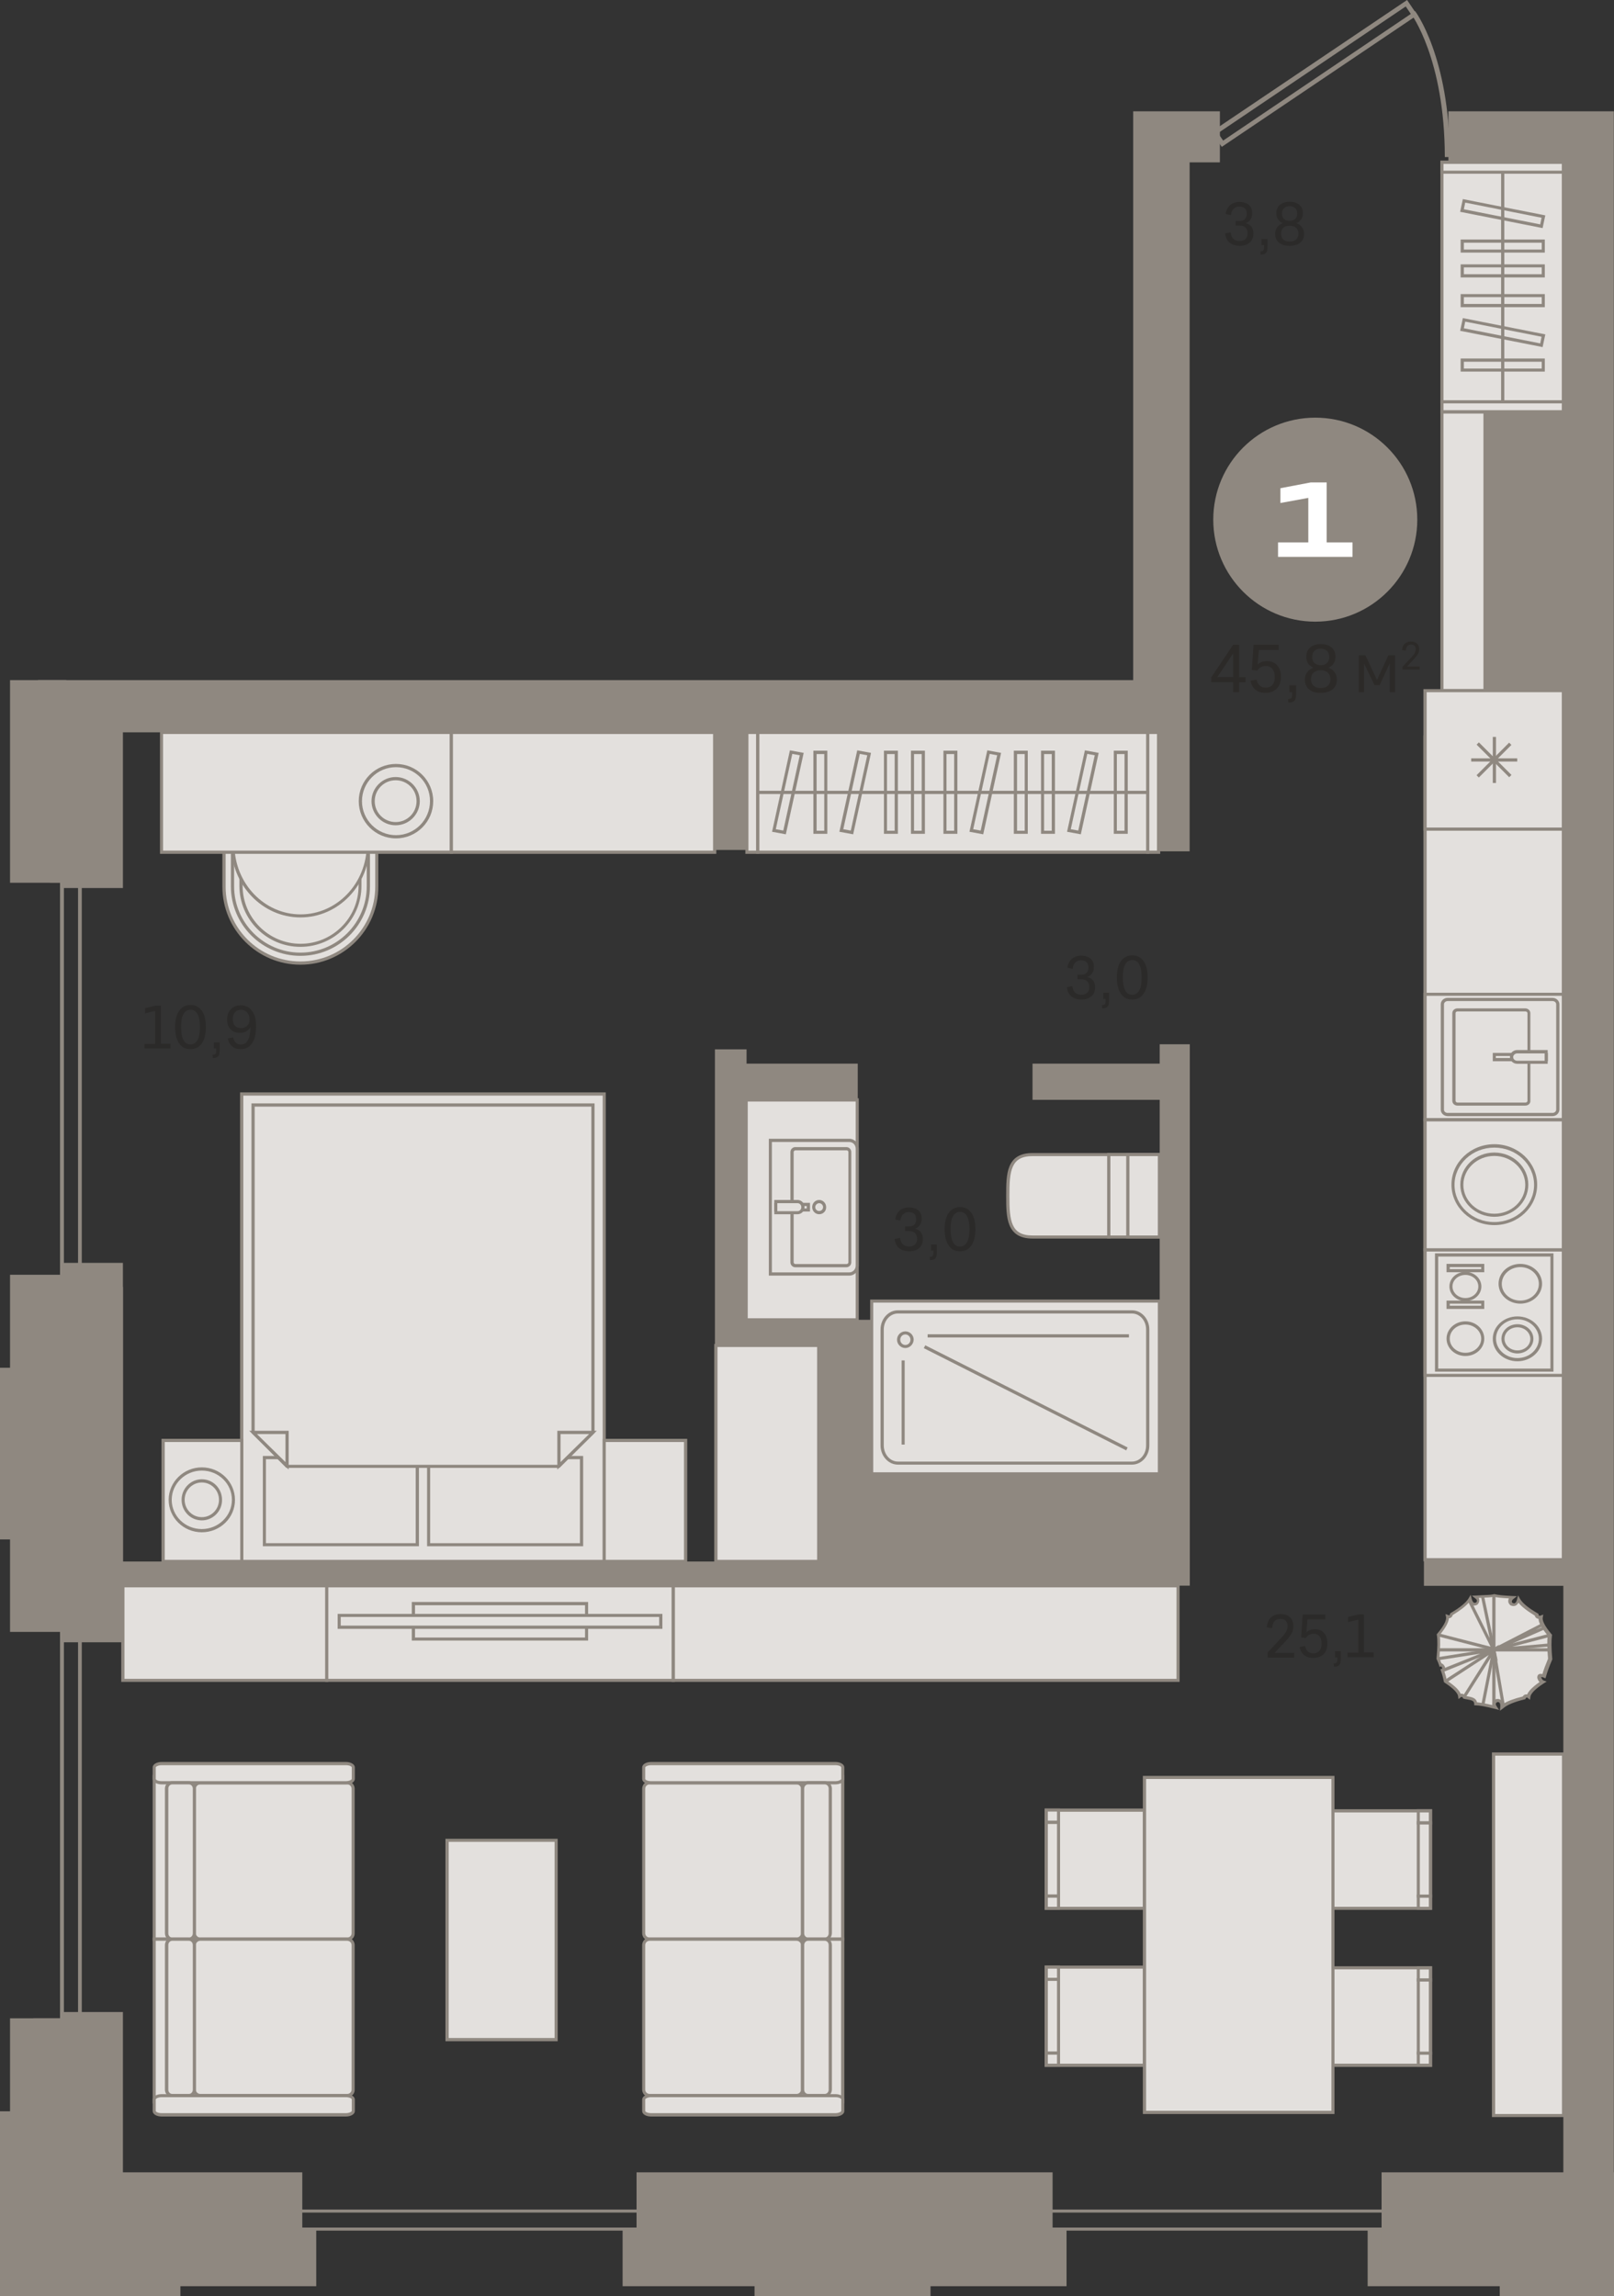 <?xml version="1.0" encoding="utf-8"?>
<!-- Generator: Adobe Illustrator 24.1.2, SVG Export Plug-In . SVG Version: 6.00 Build 0)  -->
<svg version="1.1" id="Слой_1" xmlns="http://www.w3.org/2000/svg" xmlns:xlink="http://www.w3.org/1999/xlink" x="0px" y="0px"
	 viewBox="0 0 949.3 1350.8" style="enable-background:new 0 0 949.3 1350.8;" xml:space="preserve">
<rect x="0" y="0" width="949.3" height="1350.8" fill="#333333" stroke="none"/>
<g>
	<polygon style="fill-rule:evenodd;clip-rule:evenodd;fill:#8F8880;" points="136.1,1310.4 949.3,1310.4 949.3,1312.2 134.3,1312.2 
		134.3,1299.8 949.3,1299.8 949.3,1301.6 136.1,1301.6 	"/>
	<path style="fill-rule:evenodd;clip-rule:evenodd;fill:#E3E0DD;" d="M867.9,1002.3c2.2,0.1,6.1,0.8,11.6,2.1c-1.2-1.8-1-3.1,0.7-4
		c2.2-0.3,3.2,1,3,3.8c2.2-2.1,6.5-3.9,12.9-5.5c0.7-1.2,1.6-1.4,2.6-0.6c0.3-2.3,3.1-5.2,8.4-8.6c-2-0.7-3.6-5.2,0.8-3.4
		c0.8-2.7,2-6,3.6-10c-0.6-6.3-0.7-11-0.2-14.1c-4.1-4.8-5.9-8.4-5.4-10.7c-1.3,0.5-2.1,0.1-2.4-1.3c-5.6-3.3-9.2-6.3-10.7-9
		c-0.7,2.7-2,3.6-4,2.7c-1.3-1.3-1.1-2.7,0.5-4c-5.7-0.3-8.7-0.5-10.9-1.1c-2.1,0.6-5.1,0.5-10.8,0.9c1.7,1.4,1.8,2.7,0.5,4
		c-2,0.9-3.3,0-4-2.7c-1.5,2.6-5.1,5.6-10.7,9c-0.3,1.4-1.1,1.8-2.3,1.3c0.4,2.3-1.4,5.8-5.4,10.7c0.5,3.1,0.4,7.8-0.2,14.1
		c0.6,1.3,1.1,2.6,1.5,3.8c1.2-0.4,3,2.6,1.2,3.2c0.9,2.6,1.4,4.7,1.7,6.4c5.3,3.4,8.1,6.3,8.4,8.6c1.1-0.8,1.9-0.7,2.6,0.6
		C864.2,999.2,867.8,999,867.9,1002.3z"/>
	<path style="fill-rule:evenodd;clip-rule:evenodd;fill:#8F8880;" d="M868.7,1001.4c2,0.2,5.1,0.7,9.2,1.7c-0.1-0.5-0.1-0.9,0-1.4
		c0.2-0.9,0.8-1.6,1.9-2.1l0.3-0.1c1.3-0.2,2.2,0.1,3,0.8c0.5,0.5,0.9,1.2,1,2.1c2.5-1.7,6.3-3.1,11.5-4.4c0.5-0.7,1-1.1,1.6-1.2
		c0.3-0.1,0.7,0,1,0c0.9-2.1,3.3-4.5,7.3-7.3c-0.7-0.7-1.1-1.6-1.3-2.4c-0.1-0.8,0.1-1.5,0.6-2c0.6-0.5,1.4-0.5,2.4-0.3
		c0.7-2.5,1.8-5.4,3.3-9c-0.5-5.9-0.6-10.5-0.2-13.7c-3.5-4.2-5.3-7.4-5.4-9.8c-0.4,0-0.7-0.1-1-0.3c-0.6-0.3-1-0.8-1.2-1.6
		c-4.6-2.8-7.8-5.3-9.6-7.6c-0.4,0.8-1,1.4-1.6,1.7c-0.9,0.4-1.9,0.4-3-0.1l-0.3-0.2c-0.8-0.8-1.2-1.7-1.1-2.6
		c0-0.4,0.2-0.9,0.4-1.3c-4.6-0.3-7.1-0.5-8.9-1c-1.6,0.4-3.7,0.5-7,0.6c-0.6,0-1.2,0.1-1.9,0.1c0.2,0.4,0.4,0.9,0.4,1.3
		c0,0.9-0.3,1.8-1.1,2.6l-0.3,0.2c-1.1,0.5-2.2,0.6-3,0.1c-0.7-0.3-1.2-0.9-1.6-1.7c-1.9,2.3-5.1,4.8-9.7,7.6
		c-0.2,0.8-0.6,1.3-1.2,1.6c-0.3,0.2-0.6,0.2-1,0.3c-0.2,2.4-2,5.7-5.4,9.8c0.4,3.1,0.3,7.7-0.2,13.7c0.4,1,0.8,2,1.2,3
		c0.9,0.2,1.7,1.1,2.1,2.2c0.3,0.9,0.1,1.8-0.4,2.4c0.7,2.1,1.2,3.9,1.5,5.5c4.5,3,7.2,5.5,8.1,7.8c0.4-0.1,0.7-0.1,1,0
		c0.6,0.1,1.2,0.5,1.6,1.2c0.5,0.1,1,0.2,1.5,0.3C865.5,998.3,868.2,998.8,868.7,1001.4L868.7,1001.4z M882.2,1006.4l0.2-2.3
		c0.1-1.3-0.1-2.1-0.5-2.5c-0.3-0.3-0.7-0.4-1.3-0.3c-0.4,0.3-0.7,0.5-0.8,0.9c-0.1,0.5,0.2,1.2,0.6,1.7l1.3,2l-2.3-0.6
		c-5.5-1.4-9.4-2.1-11.4-2.1l-0.9,0l0-0.9c-0.1-1.7-1.3-2.1-4.2-2.6c-0.6-0.1-1.3-0.2-1.9-0.4l-0.4-0.1l-0.2-0.4
		c-0.2-0.4-0.4-0.6-0.6-0.6c-0.1,0-0.4,0.1-0.7,0.3l-1.3,1l-0.2-1.7c-0.2-1.4-1.7-3.9-8-8l-0.3-0.2l-0.1-0.4
		c-0.3-1.7-0.8-3.8-1.7-6.3l-0.3-0.9l0.9-0.3c0.1,0,0.2-0.1,0.2-0.2c0-0.5-0.6-1.2-0.8-1.2l-0.8,0.3l-0.2-0.8
		c-0.4-1.2-0.9-2.4-1.5-3.7l-0.1-0.2l0-0.2c0.6-6.2,0.7-10.9,0.2-13.9l-0.1-0.4l0.3-0.3c4.8-5.7,5.5-8.5,5.2-9.9l-0.3-1.7l1.6,0.6
		c0.3,0.1,0.6,0.2,0.7,0.1c0.1,0,0.2-0.2,0.4-0.8l0.1-0.4l0.4-0.2c5.5-3.2,9-6.2,10.4-8.6l1.2-2l0.6,2.3c0.3,1.2,0.7,2,1.3,2.3
		c0.3,0.2,0.8,0.1,1.3-0.1c0.3-0.4,0.5-0.7,0.5-1c0-0.6-0.6-1.1-1.1-1.5l-1.9-1.5l2.4-0.1c1.4-0.1,2.7-0.1,3.8-0.2
		c3.3-0.1,5.3-0.2,6.8-0.6l0.2-0.1l0.2,0.1c2,0.5,4.8,0.8,10.7,1.1l2.4,0.1l-1.9,1.5c-0.5,0.4-1,0.9-1.1,1.5c0,0.3,0.1,0.7,0.5,1
		c0.5,0.2,1,0.3,1.3,0.1c0.5-0.3,1-1,1.3-2.3l0.6-2.3l1.1,2c1.4,2.5,4.9,5.4,10.4,8.6l0.4,0.2l0.1,0.4c0.1,0.6,0.3,0.7,0.4,0.8
		c0.1,0.1,0.4,0,0.8-0.1l1.6-0.6l-0.3,1.7c-0.3,1.4,0.4,4.2,5.2,9.9l0.3,0.3l-0.1,0.4c-0.4,3-0.4,7.7,0.2,13.9l0,0.2l-0.1,0.2
		c-1.7,4-2.9,7.3-3.6,9.9l-0.3,1l-1-0.4c-1.2-0.5-1.5-0.3-1.5-0.3c0,0,0,0.3,0.2,0.7c0.3,0.6,0.8,1.2,1.2,1.3l1.8,0.6l-1.6,1
		c-6.3,4.1-7.8,6.6-8,8l-0.2,1.7l-1.3-1c-0.3-0.2-0.5-0.4-0.7-0.3c-0.1,0-0.3,0.1-0.6,0.6l-0.2,0.4l-0.4,0.1
		c-6.2,1.5-10.4,3.3-12.5,5.2L882.2,1006.4z"/>
	<polygon style="fill-rule:evenodd;clip-rule:evenodd;fill:#8F8880;" points="883.3,1003.5 878.5,975.7 873.1,1003 871.3,1002.6 
		878.7,965.5 885.1,1003.2 	"/>
	<polygon style="fill-rule:evenodd;clip-rule:evenodd;fill:#8F8880;" points="861.8,998.9 860.3,997.9 875.6,973.6 850.5,990 
		849.5,988.4 881.7,967.5 	"/>
	<polygon style="fill-rule:evenodd;clip-rule:evenodd;fill:#8F8880;" points="848.6,983.7 848,981.9 870.7,972.8 845.8,976.7 
		845.5,974.9 886.5,968.4 	"/>
	<polygon style="fill-rule:evenodd;clip-rule:evenodd;fill:#8F8880;" points="878.2,971 845.6,962.6 846,960.8 878.6,969.2 	"/>
	<polygon style="fill-rule:evenodd;clip-rule:evenodd;fill:#8F8880;" points="881,977.4 863.2,941.6 864.8,940.8 876.2,963.7 
		871.1,939.4 872.9,939 	"/>
	<polygon style="fill-rule:evenodd;clip-rule:evenodd;fill:#8F8880;" points="879,971.4 878.2,969.7 906.7,955 907.5,956.6 
		903.1,958.9 907.9,956.8 908.6,958.5 	"/>
	<polygon style="fill-rule:evenodd;clip-rule:evenodd;fill:#8F8880;" points="867.7,972.4 911.2,961.1 911.7,962.9 889.5,968.7 
		911.1,966.8 911.2,968.6 	"/>
	<rect x="877.7" y="938.5" style="fill-rule:evenodd;clip-rule:evenodd;fill:#8F8880;" width="1.9" height="65.6"/>
	<rect x="846" y="969.6" style="fill-rule:evenodd;clip-rule:evenodd;fill:#8F8880;" width="65.3" height="1.9"/>
	<path style="fill-rule:evenodd;clip-rule:evenodd;fill:#8F8880;" d="M37.6,1232.2h8.3V436.4h-8.3V1232.2L37.6,1232.2z M48.2,1234.4
		H35.3V434.1h12.8V1234.4z"/>
	<rect x="512.7" y="765.4" style="fill-rule:evenodd;clip-rule:evenodd;fill:#E3E0DD;" width="169.2" height="101.7"/>
	<path style="fill-rule:evenodd;clip-rule:evenodd;fill:#8F8880;" d="M513.6,866.1H681v-99.8H513.6V866.1L513.6,866.1z M682.8,868
		h-171V764.5h171V868z"/>
	<path style="fill-rule:evenodd;clip-rule:evenodd;fill:#E3E0DD;" d="M518.8,782.1v68.2c0,5.7,4.1,10.4,9.3,10.4h137.7
		c5.1,0,9.3-4.6,9.3-10.4v-68.2c0-5.7-4.1-10.4-9.3-10.4H528.1C523,771.8,518.8,776.4,518.8,782.1z"/>
	<path style="fill-rule:evenodd;clip-rule:evenodd;fill:#8F8880;" d="M528.1,772.7c-4.6,0-8.3,4.2-8.3,9.4v68.2
		c0,5.2,3.7,9.5,8.3,9.5h137.7c4.6,0,8.3-4.2,8.3-9.5v-68.2c0-5.2-3.7-9.4-8.3-9.4H528.1L528.1,772.7z M665.8,861.6H528.1
		c-5.6,0-10.2-5.1-10.2-11.3v-68.2c0-6.2,4.6-11.3,10.2-11.3h137.7c5.6,0,10.2,5.1,10.2,11.3v68.2
		C676,856.6,671.4,861.6,665.8,861.6z"/>
	<path style="fill-rule:evenodd;clip-rule:evenodd;fill:#E3E0DD;" d="M532.5,792.1c2.2,0,3.9-1.8,3.9-4c0-2.2-1.8-4-3.9-4
		c-2.2,0-3.9,1.8-3.9,4C528.5,790.3,530.3,792.1,532.5,792.1z"/>
	<path style="fill-rule:evenodd;clip-rule:evenodd;fill:#8F8880;" d="M532.5,785c-1.7,0-3,1.4-3,3.1c0,1.7,1.3,3.1,3,3.1
		c1.7,0,3-1.4,3-3.1C535.5,786.4,534.1,785,532.5,785L532.5,785z M532.5,793c-2.7,0-4.9-2.2-4.9-4.9c0-2.7,2.2-4.9,4.9-4.9
		c2.7,0,4.9,2.2,4.9,4.9C537.3,790.8,535.1,793,532.5,793z"/>
	<rect x="545.6" y="784.9" style="fill-rule:evenodd;clip-rule:evenodd;fill:#8F8880;" width="118.4" height="1.9"/>
	<rect x="530.3" y="800.3" style="fill-rule:evenodd;clip-rule:evenodd;fill:#8F8880;" width="1.8" height="49.5"/>
	
		<rect x="601.9" y="755.4" transform="matrix(0.451 -0.893 0.893 0.451 -402.678 989.896)" style="fill-rule:evenodd;clip-rule:evenodd;fill:#8F8880;" width="1.9" height="133.3"/>
	<path style="fill-rule:evenodd;clip-rule:evenodd;fill:#E3E0DD;" d="M652.2,679.2v48.5h-44.9c-14.2,0-14.6-10.8-14.6-24v-0.5
		c0-13.3,0.3-24,14.6-24H652.2z"/>
	<path style="fill-rule:evenodd;clip-rule:evenodd;fill:#8F8880;" d="M607.3,680.1c-12.7,0-13.6,8.7-13.6,23.1v0.5
		c0,14.4,0.9,23.1,13.6,23.1h43.9v-46.7H607.3L607.3,680.1z M653.1,728.6h-45.8c-15.5,0-15.5-12.7-15.5-24.9v-0.5
		c0-12.3,0-24.9,15.5-24.9h45.8V728.6z"/>
	<rect x="652.2" y="679.2" style="fill-rule:evenodd;clip-rule:evenodd;fill:#E3E0DD;" width="29.7" height="48.5"/>
	<path style="fill-rule:evenodd;clip-rule:evenodd;fill:#8F8880;" d="M653.1,726.8H681v-46.7h-27.9V726.8L653.1,726.8z M682.8,728.6
		h-31.6v-50.4h31.6V728.6z"/>
	<rect x="663.3" y="679.2" style="fill-rule:evenodd;clip-rule:evenodd;fill:#E3E0DD;" width="18.6" height="48.5"/>
	<path style="fill-rule:evenodd;clip-rule:evenodd;fill:#8F8880;" d="M664.2,726.8H681v-46.7h-16.7V726.8L664.2,726.8z M682.8,728.6
		h-20.4v-50.4h20.4V728.6z"/>
	<rect x="438.9" y="647.1" style="fill-rule:evenodd;clip-rule:evenodd;fill:#E3E0DD;" width="65.3" height="129.4"/>
	<path style="fill-rule:evenodd;clip-rule:evenodd;fill:#8F8880;" d="M439.8,775.5h63.5V648h-63.5V775.5L439.8,775.5z M505.1,777.4
		h-67.2V646.1h67.2V777.4z"/>
	<path style="fill-rule:evenodd;clip-rule:evenodd;fill:#E3E0DD;" d="M504.2,675.7v68.9c0,2.7-2.1,4.8-4.7,4.8h-46.4v-78.6h46.4
		C502.1,670.8,504.2,673,504.2,675.7z"/>
	<path style="fill-rule:evenodd;clip-rule:evenodd;fill:#8F8880;" d="M454,748.5h45.5c2.1,0,3.8-1.8,3.8-3.9v-68.9
		c0-2.2-1.7-3.9-3.8-3.9H454V748.5L454,748.5z M499.5,750.4h-47.3v-80.5h47.3c3.1,0,5.6,2.6,5.6,5.8v68.9
		C505.1,747.8,502.6,750.4,499.5,750.4z"/>
	<path style="fill-rule:evenodd;clip-rule:evenodd;fill:#E3E0DD;" d="M465.9,742.6v-64.9c0-1.1,0.9-1.9,2-1.9h30c1.1,0,2,0.9,2,1.9
		v64.9c0,1.1-0.9,1.9-2,1.9h-30C466.8,744.5,465.9,743.7,465.9,742.6z"/>
	<path style="fill-rule:evenodd;clip-rule:evenodd;fill:#8F8880;" d="M467.9,676.7c-0.6,0-1.1,0.5-1.1,1v64.9c0,0.6,0.5,1,1.1,1h30
		c0.6,0,1.1-0.5,1.1-1v-64.9c0-0.6-0.5-1-1.1-1H467.9L467.9,676.7z M497.8,745.5h-30c-1.6,0-2.9-1.3-2.9-2.9v-64.9
		c0-1.6,1.3-2.9,2.9-2.9h30c1.6,0,2.9,1.3,2.9,2.9v64.9C500.7,744.2,499.4,745.5,497.8,745.5z"/>
	<rect x="456.3" y="708.5" style="fill-rule:evenodd;clip-rule:evenodd;fill:#E3E0DD;" width="19.2" height="3.3"/>
	<path style="fill-rule:evenodd;clip-rule:evenodd;fill:#8F8880;" d="M457.2,710.9h17.3v-1.4h-17.3V710.9L457.2,710.9z M476.4,712.7
		h-21v-5.1h21V712.7z"/>
	<path style="fill-rule:evenodd;clip-rule:evenodd;fill:#E3E0DD;" d="M472.3,710.2L472.3,710.2c0-1.9-1.4-3.3-3.2-3.3h-12.8v6.5
		h12.8C470.8,713.4,472.3,712,472.3,710.2z"/>
	<path style="fill-rule:evenodd;clip-rule:evenodd;fill:#8F8880;" d="M457.2,712.5h11.9c1.2,0,2.2-1,2.2-2.3v-0.1
		c0-1.3-1-2.3-2.2-2.3h-11.9V712.5L457.2,712.5z M469.1,714.3h-13.7v-8.4h13.7c2.3,0,4.1,1.9,4.1,4.2v0.1
		C473.2,712.5,471.3,714.3,469.1,714.3z"/>
	<path style="fill-rule:evenodd;clip-rule:evenodd;fill:#E3E0DD;" d="M481.8,706.9c1.8,0,3.2,1.5,3.2,3.3c0,1.8-1.4,3.3-3.2,3.3
		c-1.8,0-3.2-1.5-3.2-3.3C478.6,708.3,480.1,706.9,481.8,706.9z"/>
	<path style="fill-rule:evenodd;clip-rule:evenodd;fill:#8F8880;" d="M481.8,707.8c-1.2,0-2.3,1.1-2.3,2.3c0,1.3,1,2.3,2.3,2.3
		c1.3,0,2.3-1,2.3-2.3C484.1,708.9,483.1,707.8,481.8,707.8L481.8,707.8z M481.8,714.3c-2.3,0-4.1-1.9-4.1-4.2
		c0-2.3,1.8-4.2,4.1-4.2c2.3,0,4.1,1.9,4.1,4.2C486,712.5,484.1,714.3,481.8,714.3z"/>
	<path style="fill-rule:evenodd;clip-rule:evenodd;fill:#8F8880;" d="M829.8,8.2L719.4,82.7l-3-4.4L826.8,3.8L829.8,8.2L829.8,8.2z
		 M833.6,8.9l-6-8.9l-115,77.5l6,8.9L833.6,8.9z"/>
	<path style="fill-rule:evenodd;clip-rule:evenodd;fill:#8F8880;" d="M832.3,6.5c0.1,0.1,20.3,26.9,20.4,85.9h-2.9
		c-0.1-58-19.8-84.1-19.8-84.2L832.3,6.5z"/>
	<rect x="421.1" y="791.5" style="fill-rule:evenodd;clip-rule:evenodd;fill:#E3E0DD;" width="60.4" height="127"/>
	<path style="fill-rule:evenodd;clip-rule:evenodd;fill:#8F8880;" d="M422,917.6h58.6V792.4H422V917.6L422,917.6z M482.4,919.5
		h-62.3V790.6h62.3V919.5z"/>
	<rect x="142.2" y="643.5" style="fill-rule:evenodd;clip-rule:evenodd;fill:#E3E0DD;" width="213.2" height="275"/>
	<path style="fill-rule:evenodd;clip-rule:evenodd;fill:#8F8880;" d="M143.1,917.6h211.4V644.5H143.1V917.6L143.1,917.6z
		 M356.3,919.5H141.2V642.6h215.1V919.5z"/>
	<rect x="155.5" y="857.5" style="fill-rule:evenodd;clip-rule:evenodd;fill:#E3E0DD;" width="90" height="51.2"/>
	<path style="fill-rule:evenodd;clip-rule:evenodd;fill:#8F8880;" d="M156.4,907.8h88.1v-49.4h-88.1V907.8L156.4,907.8z
		 M246.4,909.6h-91.8v-53.1h91.8V909.6z"/>
	<rect x="252.1" y="857.5" style="fill-rule:evenodd;clip-rule:evenodd;fill:#E3E0DD;" width="90" height="51.2"/>
	<path style="fill-rule:evenodd;clip-rule:evenodd;fill:#8F8880;" d="M253,907.8h88.1v-49.4H253V907.8L253,907.8z M343,909.6h-91.8
		v-53.1H343V909.6z"/>
	<polygon style="fill-rule:evenodd;clip-rule:evenodd;fill:#E3E0DD;" points="168.8,862.6 148.8,842.7 148.8,650.1 348.7,650.1 
		348.7,842.7 328.7,862.6 	"/>
	<path style="fill-rule:evenodd;clip-rule:evenodd;fill:#8F8880;" d="M169.2,861.7h159.2l19.4-19.4V651h-198v191.3L169.2,861.7
		L169.2,861.7z M329.1,863.5H168.4l-20.5-20.5V649.1h201.8v193.9l-0.3,0.3L329.1,863.5z"/>
	<polygon style="fill-rule:evenodd;clip-rule:evenodd;fill:#E3E0DD;" points="148.8,842.7 168.8,842.7 168.8,862.3 	"/>
	<path style="fill-rule:evenodd;clip-rule:evenodd;fill:#8F8880;" d="M151.1,843.6l16.8,16.5v-16.5H151.1L151.1,843.6z M169.8,864.5
		l-23.2-22.8h23.2V864.5z"/>
	<polygon style="fill-rule:evenodd;clip-rule:evenodd;fill:#E3E0DD;" points="348.7,842.7 328.7,842.7 328.7,862.3 	"/>
	<path style="fill-rule:evenodd;clip-rule:evenodd;fill:#8F8880;" d="M329.7,843.6v16.5l16.8-16.5H329.7L329.7,843.6z M327.8,864.5
		v-22.8H351L327.8,864.5z"/>
	<rect x="355.4" y="847.3" style="fill-rule:evenodd;clip-rule:evenodd;fill:#E3E0DD;" width="47.8" height="71.2"/>
	<path style="fill-rule:evenodd;clip-rule:evenodd;fill:#8F8880;" d="M356.3,917.6h46v-69.3h-46V917.6L356.3,917.6z M404.2,919.5
		h-49.7v-73.1h49.7V919.5z"/>
	<rect x="95.9" y="847.3" style="fill-rule:evenodd;clip-rule:evenodd;fill:#E3E0DD;" width="46.2" height="71.2"/>
	<path style="fill-rule:evenodd;clip-rule:evenodd;fill:#8F8880;" d="M96.9,917.6h44.4v-69.3H96.9V917.6L96.9,917.6z M143.1,919.5
		H95v-73.1h48.1V919.5z"/>
	<path style="fill-rule:evenodd;clip-rule:evenodd;fill:#E3E0DD;" d="M118.7,864.1c10.3,0,18.6,8.1,18.6,18.2
		c0,10-8.3,18.2-18.6,18.2c-10.3,0-18.6-8.1-18.6-18.2C100.1,872.3,108.5,864.1,118.7,864.1z"/>
	<path style="fill-rule:evenodd;clip-rule:evenodd;fill:#8F8880;" d="M118.7,865.1c-9.7,0-17.7,7.7-17.7,17.2
		c0,9.5,7.9,17.2,17.7,17.2c9.7,0,17.7-7.7,17.7-17.2C136.4,872.8,128.5,865.1,118.7,865.1L118.7,865.1z M118.7,901.4
		c-10.8,0-19.5-8.6-19.5-19.1c0-10.5,8.8-19.1,19.5-19.1c10.8,0,19.5,8.6,19.5,19.1C138.3,892.8,129.5,901.4,118.7,901.4z"/>
	<path style="fill-rule:evenodd;clip-rule:evenodd;fill:#E3E0DD;" d="M118.7,871.2c6.1,0,11,5,11,11.1c0,6.1-4.9,11.1-11,11.1
		c-6.1,0-11-5-11-11.1C107.7,876.1,112.7,871.2,118.7,871.2z"/>
	<path style="fill-rule:evenodd;clip-rule:evenodd;fill:#8F8880;" d="M118.7,872.1c-5.6,0-10.1,4.6-10.1,10.2
		c0,5.6,4.5,10.2,10.1,10.2c5.6,0,10.1-4.6,10.1-10.2C128.8,876.7,124.3,872.1,118.7,872.1L118.7,872.1z M118.7,894.4
		c-6.6,0-11.9-5.4-11.9-12.1c0-6.7,5.4-12.1,11.9-12.1c6.6,0,11.9,5.4,11.9,12.1C130.7,888.9,125.3,894.4,118.7,894.4z"/>
	<path style="fill-rule:evenodd;clip-rule:evenodd;fill:#E3E0DD;" d="M131.8,485.8h89.9v35.8c0,24.7-20.2,44.9-44.9,44.9h0
		c-24.7,0-44.9-20.2-44.9-44.9V485.8z"/>
	<path style="fill-rule:evenodd;clip-rule:evenodd;fill:#8F8880;" d="M132.7,486.7v34.9c0,24.3,19.7,44,44,44c24.3,0,44-19.7,44-44
		v-34.9H132.7L132.7,486.7z M176.7,567.5c-25.3,0-45.9-20.6-45.9-45.9v-36.7h91.7v36.7C222.6,546.9,202,567.5,176.7,567.5z"/>
	<path style="fill-rule:evenodd;clip-rule:evenodd;fill:#E3E0DD;" d="M136.8,491h79.9v30.4c0,22-18,40-39.9,40c-22,0-40-18-40-40
		V491z"/>
	<path style="fill-rule:evenodd;clip-rule:evenodd;fill:#8F8880;" d="M137.7,491.9v29.5c0,21.5,17.5,39,39,39c21.5,0,39-17.5,39-39
		v-29.5H137.7L137.7,491.9z M176.7,562.3c-22.5,0-40.9-18.3-40.9-40.9V490h81.8v31.4C217.6,543.9,199.3,562.3,176.7,562.3z"/>
	<path style="fill-rule:evenodd;clip-rule:evenodd;fill:#E3E0DD;" d="M141.7,496.2h70v24.9c0,19.2-15.8,35-35,35
		c-19.2,0-35-15.8-35-35V496.2z"/>
	<path style="fill-rule:evenodd;clip-rule:evenodd;fill:#8F8880;" d="M142.7,497.1v24c0,18.8,15.3,34.1,34.1,34.1
		c18.8,0,34.1-15.3,34.1-34.1v-24H142.7L142.7,497.1z M176.7,557c-19.8,0-35.9-16.1-35.9-35.9v-25.8h71.8v25.8
		C212.6,540.9,196.5,557,176.7,557z"/>
	<path style="fill-rule:evenodd;clip-rule:evenodd;fill:#E3E0DD;" d="M136.9,485.8h79.6V497c0,23-17.9,41.8-39.8,41.8h0
		c-21.9,0-39.8-18.8-39.8-41.8V485.8z"/>
	<path style="fill-rule:evenodd;clip-rule:evenodd;fill:#8F8880;" d="M137.9,486.7V497c0,22.5,17.4,40.9,38.9,40.9
		c21.4,0,38.9-18.3,38.9-40.9v-10.3H137.9L137.9,486.7z M176.7,539.7c-22.5,0-40.7-19.2-40.7-42.7v-12.2h81.4V497
		C217.4,520.6,199.2,539.7,176.7,539.7z"/>
	<rect x="95" y="430.8" style="fill-rule:evenodd;clip-rule:evenodd;fill:#E3E0DD;" width="170.5" height="70.5"/>
	<path style="fill-rule:evenodd;clip-rule:evenodd;fill:#8F8880;" d="M95.9,500.4h168.6v-68.6H95.9V500.4L95.9,500.4z M266.4,502.3
		H94.1v-72.3h172.3V502.3z"/>
	<path style="fill-rule:evenodd;clip-rule:evenodd;fill:#E3E0DD;" d="M253.9,471.3c0-11.6-9.4-21-21-21c-11.6,0-21,9.4-21,21
		c0,11.6,9.4,21,21,21C244.5,492.3,253.9,482.9,253.9,471.3z"/>
	<path style="fill-rule:evenodd;clip-rule:evenodd;fill:#8F8880;" d="M232.9,451.3c-11,0-20,9-20,20c0,11,9,20,20,20
		c11.1,0,20-9,20-20C253,460.3,244,451.3,232.9,451.3L232.9,451.3z M232.9,493.2c-12.1,0-21.9-9.8-21.9-21.9
		c0-12.1,9.8-21.9,21.9-21.9c12.1,0,21.9,9.8,21.9,21.9C254.8,483.4,245,493.2,232.9,493.2z"/>
	<path style="fill-rule:evenodd;clip-rule:evenodd;fill:#E3E0DD;" d="M246,471.3c0-7.3-5.9-13.2-13.2-13.2
		c-7.3,0-13.2,5.9-13.2,13.2c0,7.3,5.9,13.2,13.2,13.2C240,484.6,246,478.7,246,471.3z"/>
	<path style="fill-rule:evenodd;clip-rule:evenodd;fill:#8F8880;" d="M232.7,459c-6.8,0-12.3,5.5-12.3,12.3
		c0,6.8,5.5,12.3,12.3,12.3c6.8,0,12.3-5.5,12.3-12.3C245,464.5,239.5,459,232.7,459L232.7,459z M232.7,485.5
		c-7.8,0-14.2-6.4-14.2-14.2c0-7.8,6.4-14.2,14.2-14.2c7.8,0,14.2,6.4,14.2,14.2C246.9,479.1,240.5,485.5,232.7,485.5z"/>
	<rect x="265.5" y="430.8" style="fill-rule:evenodd;clip-rule:evenodd;fill:#E3E0DD;" width="154.8" height="70.5"/>
	<path style="fill-rule:evenodd;clip-rule:evenodd;fill:#8F8880;" d="M266.4,500.4h153v-68.6h-153V500.4L266.4,500.4z M421.2,502.3
		H264.6v-72.3h156.7V502.3z"/>
	<rect x="445.7" y="430.8" style="fill-rule:evenodd;clip-rule:evenodd;fill:#E3E0DD;" width="229.4" height="70.5"/>
	<path style="fill-rule:evenodd;clip-rule:evenodd;fill:#8F8880;" d="M446.6,500.4h227.6v-68.6H446.6V500.4L446.6,500.4z M676,502.3
		H444.7v-72.3H676V502.3z"/>
	<rect x="439.3" y="430.8" style="fill-rule:evenodd;clip-rule:evenodd;fill:#E3E0DD;" width="6.4" height="70.5"/>
	<path style="fill-rule:evenodd;clip-rule:evenodd;fill:#8F8880;" d="M440.2,500.4h4.5v-68.6h-4.5V500.4L440.2,500.4z M446.6,502.3
		h-8.2v-72.3h8.2V502.3z"/>
	<rect x="675.1" y="430.8" style="fill-rule:evenodd;clip-rule:evenodd;fill:#E3E0DD;" width="6.4" height="70.5"/>
	<path style="fill-rule:evenodd;clip-rule:evenodd;fill:#8F8880;" d="M676,500.4h4.5v-68.6H676V500.4L676,500.4z M682.4,502.3h-8.2
		v-72.3h8.2V502.3z"/>
	<rect x="479.3" y="442.6" style="fill-rule:evenodd;clip-rule:evenodd;fill:#E3E0DD;" width="6.4" height="47"/>
	<path style="fill-rule:evenodd;clip-rule:evenodd;fill:#8F8880;" d="M480.3,488.7h4.5v-45.1h-4.5V488.7L480.3,488.7z M486.6,490.5
		h-8.2v-48.9h8.2V490.5z"/>
	<rect x="520.8" y="442.6" style="fill-rule:evenodd;clip-rule:evenodd;fill:#E3E0DD;" width="6.4" height="47"/>
	<path style="fill-rule:evenodd;clip-rule:evenodd;fill:#8F8880;" d="M521.7,488.7h4.5v-45.1h-4.5V488.7L521.7,488.7z M528.1,490.5
		h-8.2v-48.9h8.2V490.5z"/>
	<rect x="536.7" y="442.6" style="fill-rule:evenodd;clip-rule:evenodd;fill:#E3E0DD;" width="6.4" height="47"/>
	<path style="fill-rule:evenodd;clip-rule:evenodd;fill:#8F8880;" d="M537.6,488.7h4.5v-45.1h-4.5V488.7L537.6,488.7z M544,490.5
		h-8.2v-48.9h8.2V490.5z"/>
	<rect x="613.2" y="442.6" style="fill-rule:evenodd;clip-rule:evenodd;fill:#E3E0DD;" width="6.4" height="47"/>
	<path style="fill-rule:evenodd;clip-rule:evenodd;fill:#8F8880;" d="M614.1,488.7h4.5v-45.1h-4.5V488.7L614.1,488.7z M620.5,490.5
		h-8.2v-48.9h8.2V490.5z"/>
	<rect x="597.2" y="442.6" style="fill-rule:evenodd;clip-rule:evenodd;fill:#E3E0DD;" width="6.4" height="47"/>
	<path style="fill-rule:evenodd;clip-rule:evenodd;fill:#8F8880;" d="M598.2,488.7h4.5v-45.1h-4.5V488.7L598.2,488.7z M604.5,490.5
		h-8.2v-48.9h8.2V490.5z"/>
	<rect x="656" y="442.6" style="fill-rule:evenodd;clip-rule:evenodd;fill:#E3E0DD;" width="6.4" height="47"/>
	<path style="fill-rule:evenodd;clip-rule:evenodd;fill:#8F8880;" d="M656.9,488.7h4.5v-45.1h-4.5V488.7L656.9,488.7z M663.3,490.5
		h-8.2v-48.9h8.2V490.5z"/>
	<rect x="555.8" y="442.6" style="fill-rule:evenodd;clip-rule:evenodd;fill:#E3E0DD;" width="6.4" height="47"/>
	<path style="fill-rule:evenodd;clip-rule:evenodd;fill:#8F8880;" d="M556.7,488.7h4.5v-45.1h-4.5V488.7L556.7,488.7z M563.1,490.5
		h-8.2v-48.9h8.2V490.5z"/>
	<polygon style="fill-rule:evenodd;clip-rule:evenodd;fill:#E3E0DD;" points="461.5,489.7 455.2,488.5 465.3,442.5 471.6,443.6 	"/>
	<path style="fill-rule:evenodd;clip-rule:evenodd;fill:#8F8880;" d="M456.3,487.8l4.4,0.8l9.7-44.3l-4.4-0.8L456.3,487.8
		L456.3,487.8z M462.2,490.8l-8.1-1.5l10.5-47.9l8.1,1.5L462.2,490.8z"/>
	<polygon style="fill-rule:evenodd;clip-rule:evenodd;fill:#E3E0DD;" points="501.1,489.7 494.9,488.5 505,442.5 511.2,443.6 	"/>
	<path style="fill-rule:evenodd;clip-rule:evenodd;fill:#8F8880;" d="M496,487.8l4.4,0.8l9.7-44.3l-4.4-0.8L496,487.8L496,487.8z
		 M501.8,490.8l-8.1-1.5l10.5-47.9l8.1,1.5L501.8,490.8z"/>
	<polygon style="fill-rule:evenodd;clip-rule:evenodd;fill:#E3E0DD;" points="634.9,489.7 628.7,488.5 638.8,442.5 645,443.6 	"/>
	<path style="fill-rule:evenodd;clip-rule:evenodd;fill:#8F8880;" d="M629.8,487.8l4.4,0.8l9.7-44.3l-4.4-0.8L629.8,487.8
		L629.8,487.8z M635.7,490.8l-8.1-1.5l10.5-47.9l8.1,1.5L635.7,490.8z"/>
	<polygon style="fill-rule:evenodd;clip-rule:evenodd;fill:#E3E0DD;" points="577.6,489.7 571.3,488.5 581.4,442.5 587.7,443.6 	"/>
	<path style="fill-rule:evenodd;clip-rule:evenodd;fill:#8F8880;" d="M572.4,487.8l4.4,0.8l9.7-44.3l-4.4-0.8L572.4,487.8
		L572.4,487.8z M578.3,490.8l-8.1-1.5l10.5-47.9l8.1,1.5L578.3,490.8z"/>
	<rect x="445.7" y="465.2" style="fill-rule:evenodd;clip-rule:evenodd;fill:#8F8880;" width="229.4" height="1.9"/>
	<rect x="838.2" y="433.5" style="fill-rule:evenodd;clip-rule:evenodd;fill:#E3E0DD;" width="81.4" height="484"/>
	<path style="fill-rule:evenodd;clip-rule:evenodd;fill:#8F8880;" d="M839.1,916.6h79.5V434.4h-79.5V916.6L839.1,916.6z
		 M920.5,918.5h-83.3V432.6h83.3V918.5z"/>
	<rect x="848.1" y="242.3" style="fill-rule:evenodd;clip-rule:evenodd;fill:#E3E0DD;" width="71.5" height="164.1"/>
	<path style="fill-rule:evenodd;clip-rule:evenodd;fill:#8F8880;" d="M849,405.4h69.6V243.2H849V405.4L849,405.4z M920.5,407.3
		h-73.3V241.3h73.3V407.3z"/>
	<rect x="838.2" y="584.9" style="fill-rule:evenodd;clip-rule:evenodd;fill:#E3E0DD;" width="81.4" height="73.9"/>
	<path style="fill-rule:evenodd;clip-rule:evenodd;fill:#8F8880;" d="M839.1,657.8h79.5v-72h-79.5V657.8L839.1,657.8z M920.5,659.7
		h-83.3v-75.7h83.3V659.7z"/>
	<path style="fill-rule:evenodd;clip-rule:evenodd;fill:#E3E0DD;" d="M848.4,590.8v62c0,1.6,1.4,2.8,3.1,2.8h61.6
		c1.7,0,3.1-1.3,3.1-2.8v-62c0-1.6-1.4-2.8-3.1-2.8h-61.6C849.8,587.9,848.4,589.2,848.4,590.8z"/>
	<path style="fill-rule:evenodd;clip-rule:evenodd;fill:#8F8880;" d="M851.5,588.9c-1.2,0-2.2,0.9-2.2,1.9v62c0,1.1,1,1.9,2.2,1.9
		h61.6c1.2,0,2.2-0.9,2.2-1.9v-62c0-1.1-1-1.9-2.2-1.9H851.5L851.5,588.9z M913.1,656.6h-61.6c-2.2,0-4.1-1.7-4.1-3.8v-62
		c0-2.1,1.8-3.8,4.1-3.8h61.6c2.2,0,4.1,1.7,4.1,3.8v62C917.1,654.9,915.3,656.6,913.1,656.6z"/>
	<path style="fill-rule:evenodd;clip-rule:evenodd;fill:#E3E0DD;" d="M899.2,596v51.6c0,1.1-0.9,1.9-2.1,1.9h-39.9
		c-1.2,0-2.1-0.9-2.1-1.9V596c0-1.1,0.9-1.9,2.1-1.9h39.9C898.3,594.1,899.2,595,899.2,596z"/>
	<path style="fill-rule:evenodd;clip-rule:evenodd;fill:#8F8880;" d="M857.3,595c-0.7,0-1.2,0.4-1.2,1v51.6c0,0.5,0.5,1,1.2,1h39.9
		c0.6,0,1.2-0.4,1.2-1V596c0-0.5-0.5-1-1.2-1H857.3L857.3,595z M897.1,650.4h-39.9c-1.7,0-3-1.3-3-2.8V596c0-1.6,1.4-2.8,3-2.8h39.9
		c1.7,0,3,1.3,3,2.8v51.6C900.2,649.2,898.8,650.4,897.1,650.4z"/>
	<rect x="878.9" y="620.3" style="fill-rule:evenodd;clip-rule:evenodd;fill:#E3E0DD;" width="30.5" height="3.1"/>
	<path style="fill-rule:evenodd;clip-rule:evenodd;fill:#8F8880;" d="M879.8,622.4h28.7v-1.2h-28.7V622.4L879.8,622.4z M910.3,624.3
		H878v-4.9h32.4V624.3z"/>
	<path style="fill-rule:evenodd;clip-rule:evenodd;fill:#E3E0DD;" d="M889.1,621.8L889.1,621.8c0,1.7,1.5,3.1,3.4,3.1h17v-6.2h-17
		C890.6,618.7,889.1,620.1,889.1,621.8z"/>
	<path style="fill-rule:evenodd;clip-rule:evenodd;fill:#8F8880;" d="M892.4,619.7c-1.3,0-2.4,1-2.4,2.1v0.1c0,1.2,1.1,2.1,2.4,2.1
		h16.1v-4.3H892.4L892.4,619.7z M910.3,625.8h-17.9c-2.4,0-4.3-1.8-4.3-4v-0.1c0-2.2,1.9-4,4.3-4h17.9V625.8z"/>
	<rect x="838.2" y="735.2" style="fill-rule:evenodd;clip-rule:evenodd;fill:#E3E0DD;" width="81.4" height="73.9"/>
	<path style="fill-rule:evenodd;clip-rule:evenodd;fill:#8F8880;" d="M839.1,808.2h79.5v-72h-79.5V808.2L839.1,808.2z M920.5,810
		h-83.3v-75.7h83.3V810z"/>
	<rect x="845" y="738.3" style="fill-rule:evenodd;clip-rule:evenodd;fill:#E3E0DD;" width="67.8" height="67.7"/>
	<path style="fill-rule:evenodd;clip-rule:evenodd;fill:#8F8880;" d="M845.9,805.1h66v-65.9h-66V805.1L845.9,805.1z M913.7,806.9
		H844v-69.6h69.7V806.9z"/>
	<path style="fill-rule:evenodd;clip-rule:evenodd;fill:#E3E0DD;" d="M892.5,775.2c-7.5,0-13.6,5.5-13.6,12.3
		c0,6.8,6.1,12.3,13.6,12.3c7.5,0,13.6-5.5,13.6-12.3C906,780.7,900,775.2,892.5,775.2z"/>
	<path style="fill-rule:evenodd;clip-rule:evenodd;fill:#8F8880;" d="M892.5,776.1c-7,0-12.6,5.1-12.6,11.4
		c0,6.3,5.7,11.4,12.6,11.4c7,0,12.6-5.1,12.6-11.4C905.1,781.3,899.4,776.1,892.5,776.1L892.5,776.1z M892.5,800.8
		c-8,0-14.5-5.9-14.5-13.2c0-7.3,6.5-13.2,14.5-13.2c8,0,14.5,5.9,14.5,13.2C907,794.8,900.5,800.8,892.5,800.8z"/>
	<path style="fill-rule:evenodd;clip-rule:evenodd;fill:#E3E0DD;" d="M892.5,779.8c-4.7,0-8.5,3.4-8.5,7.7c0,4.2,3.8,7.7,8.5,7.7
		c4.7,0,8.5-3.4,8.5-7.7C900.9,783.3,897.1,779.8,892.5,779.8z"/>
	<path style="fill-rule:evenodd;clip-rule:evenodd;fill:#8F8880;" d="M892.5,780.8c-4.2,0-7.6,3-7.6,6.8c0,3.7,3.4,6.8,7.6,6.8
		c4.2,0,7.6-3,7.6-6.8C900,783.8,896.6,780.8,892.5,780.8L892.5,780.8z M892.5,796.2c-5.2,0-9.4-3.9-9.4-8.6c0-4.8,4.2-8.6,9.4-8.6
		c5.2,0,9.4,3.9,9.4,8.6C901.9,792.3,897.6,796.2,892.5,796.2z"/>
	<path style="fill-rule:evenodd;clip-rule:evenodd;fill:#E3E0DD;" d="M894.2,744.4c-6.6,0-11.9,4.8-11.9,10.8s5.3,10.8,11.9,10.8
		c6.6,0,11.9-4.8,11.9-10.8S900.7,744.4,894.2,744.4z"/>
	<path style="fill-rule:evenodd;clip-rule:evenodd;fill:#8F8880;" d="M894.2,745.4c-6,0-10.9,4.4-10.9,9.9c0,5.4,4.9,9.8,10.9,9.8
		c6,0,10.9-4.4,10.9-9.8C905.1,749.8,900.2,745.4,894.2,745.4L894.2,745.4z M894.2,766.9c-7.1,0-12.8-5.3-12.8-11.7
		c0-6.5,5.7-11.7,12.8-11.7c7.1,0,12.8,5.3,12.8,11.7C907,761.7,901.2,766.9,894.2,766.9z"/>
	<path style="fill-rule:evenodd;clip-rule:evenodd;fill:#E3E0DD;" d="M861.9,778.3c-5.6,0-10.2,4.1-10.2,9.2c0,5.1,4.6,9.2,10.2,9.2
		c5.6,0,10.2-4.1,10.2-9.2C872.1,782.4,867.6,778.3,861.9,778.3z"/>
	<path style="fill-rule:evenodd;clip-rule:evenodd;fill:#8F8880;" d="M861.9,779.2c-5.1,0-9.2,3.7-9.2,8.3c0,4.6,4.1,8.3,9.2,8.3
		c5.1,0,9.3-3.7,9.3-8.3C871.2,783,867,779.2,861.9,779.2L861.9,779.2z M861.9,797.7c-6.1,0-11.1-4.6-11.1-10.2
		c0-5.6,5-10.2,11.1-10.2c6.1,0,11.1,4.6,11.1,10.2C873,793.1,868.1,797.7,861.9,797.7z"/>
	<path style="fill-rule:evenodd;clip-rule:evenodd;fill:#E3E0DD;" d="M861.9,749.1c-4.7,0-8.5,3.4-8.5,7.7c0,4.3,3.8,7.7,8.5,7.7
		c4.7,0,8.5-3.4,8.5-7.7C870.4,752.5,866.6,749.1,861.9,749.1z"/>
	<path style="fill-rule:evenodd;clip-rule:evenodd;fill:#8F8880;" d="M861.9,750c-4.2,0-7.6,3-7.6,6.8c0,3.7,3.4,6.8,7.6,6.8
		c4.2,0,7.6-3,7.6-6.8C869.5,753,866.1,750,861.9,750L861.9,750z M861.9,765.4c-5.2,0-9.4-3.9-9.4-8.6c0-4.8,4.2-8.6,9.4-8.6
		c5.2,0,9.4,3.9,9.4,8.6C871.3,761.5,867.1,765.4,861.9,765.4z"/>
	<rect x="851.8" y="766" style="fill-rule:evenodd;clip-rule:evenodd;fill:#E3E0DD;" width="20.4" height="3.1"/>
	<path style="fill-rule:evenodd;clip-rule:evenodd;fill:#8F8880;" d="M852.7,768.1h18.5v-1.2h-18.5V768.1L852.7,768.1z M873,770
		h-22.2v-4.9H873V770z"/>
	<rect x="851.8" y="744.4" style="fill-rule:evenodd;clip-rule:evenodd;fill:#E3E0DD;" width="20.4" height="3.1"/>
	<path style="fill-rule:evenodd;clip-rule:evenodd;fill:#8F8880;" d="M852.7,746.6h18.5v-1.2h-18.5V746.6L852.7,746.6z M873,748.4
		h-22.2v-4.9H873V748.4z"/>
	<rect x="838.2" y="406.4" style="fill-rule:evenodd;clip-rule:evenodd;fill:#E3E0DD;" width="81.4" height="81.4"/>
	<path style="fill-rule:evenodd;clip-rule:evenodd;fill:#8F8880;" d="M839.1,486.8h79.5v-79.6h-79.5V486.8L839.1,486.8z
		 M920.5,488.7h-83.3v-83.3h83.3V488.7z"/>
	<rect x="865.3" y="446.1" style="fill-rule:evenodd;clip-rule:evenodd;fill:#8F8880;" width="27.1" height="1.9"/>
	<rect x="878" y="433.5" style="fill-rule:evenodd;clip-rule:evenodd;fill:#8F8880;" width="1.9" height="27.1"/>
	
		<rect x="865.3" y="446.1" transform="matrix(0.707 -0.707 0.707 0.707 -58.706 752.415)" style="fill-rule:evenodd;clip-rule:evenodd;fill:#8F8880;" width="27.1" height="1.9"/>
	
		<rect x="878" y="433.5" transform="matrix(0.707 -0.707 0.707 0.707 -58.737 752.319)" style="fill-rule:evenodd;clip-rule:evenodd;fill:#8F8880;" width="1.9" height="27.1"/>
	<rect x="838.2" y="658.8" style="fill-rule:evenodd;clip-rule:evenodd;fill:#E3E0DD;" width="81.4" height="76.4"/>
	<path style="fill-rule:evenodd;clip-rule:evenodd;fill:#8F8880;" d="M839.1,734.3h79.5v-74.6h-79.5V734.3L839.1,734.3z
		 M920.5,736.1h-83.3v-78.3h83.3V736.1z"/>
	<path style="fill-rule:evenodd;clip-rule:evenodd;fill:#E3E0DD;" d="M903.2,697c0,12.6-10.9,22.8-24.3,22.8
		c-13.4,0-24.3-10.2-24.3-22.8c0-12.6,10.9-22.8,24.3-22.8C892.3,674.1,903.2,684.4,903.2,697z"/>
	<path style="fill-rule:evenodd;clip-rule:evenodd;fill:#8F8880;" d="M878.9,675.1c-12.9,0-23.4,9.8-23.4,21.9
		c0,12.1,10.5,21.9,23.4,21.9s23.4-9.8,23.4-21.9C902.3,684.9,891.8,675.1,878.9,675.1L878.9,675.1z M878.9,720.7
		c-13.9,0-25.2-10.7-25.2-23.8c0-13.1,11.3-23.8,25.2-23.8c13.9,0,25.2,10.7,25.2,23.8C904.1,710.1,892.8,720.7,878.9,720.7z"/>
	<path style="fill-rule:evenodd;clip-rule:evenodd;fill:#E3E0DD;" d="M898,697c0,9.9-8.6,17.9-19.1,17.9c-10.6,0-19.1-8-19.1-17.9
		c0-9.9,8.6-17.9,19.1-17.9C889.4,679,898,687.1,898,697z"/>
	<path style="fill-rule:evenodd;clip-rule:evenodd;fill:#8F8880;" d="M878.9,680c-10,0-18.2,7.6-18.2,17c0,9.4,8.2,17,18.2,17
		c10,0,18.2-7.6,18.2-17C897.1,687.6,888.9,680,878.9,680L878.9,680z M878.9,715.8c-11,0-20-8.5-20-18.9s9-18.9,20-18.9
		c11,0,20,8.5,20,18.9S889.9,715.8,878.9,715.8z"/>
	<rect x="615.4" y="1064.8" style="fill-rule:evenodd;clip-rule:evenodd;fill:#E3E0DD;" width="57.8" height="57.8"/>
	<path style="fill-rule:evenodd;clip-rule:evenodd;fill:#8F8880;" d="M616.3,1121.7h55.9v-55.9h-55.9V1121.7L616.3,1121.7z
		 M674.1,1123.5h-59.6v-59.6h59.6V1123.5z"/>
	<rect x="615.4" y="1064.8" style="fill-rule:evenodd;clip-rule:evenodd;fill:#E3E0DD;" width="7.2" height="7.2"/>
	<path style="fill-rule:evenodd;clip-rule:evenodd;fill:#8F8880;" d="M616.3,1071.1h5.4v-5.4h-5.4V1071.1L616.3,1071.1z M623.5,1073
		h-9.1v-9.1h9.1V1073z"/>
	<rect x="615.4" y="1115.4" style="fill-rule:evenodd;clip-rule:evenodd;fill:#E3E0DD;" width="7.2" height="7.2"/>
	<path style="fill-rule:evenodd;clip-rule:evenodd;fill:#8F8880;" d="M616.3,1121.7h5.4v-5.4h-5.4V1121.7L616.3,1121.7z
		 M623.5,1123.5h-9.1v-9.1h9.1V1123.5z"/>
	<rect x="615.4" y="1072" style="fill-rule:evenodd;clip-rule:evenodd;fill:#E3E0DD;" width="7.2" height="43.3"/>
	<path style="fill-rule:evenodd;clip-rule:evenodd;fill:#8F8880;" d="M616.3,1114.4h5.4V1073h-5.4V1114.4L616.3,1114.4z
		 M623.5,1116.3h-9.1v-45.2h9.1V1116.3z"/>
	<rect x="615.4" y="1157.2" style="fill-rule:evenodd;clip-rule:evenodd;fill:#E3E0DD;" width="57.8" height="57.8"/>
	<path style="fill-rule:evenodd;clip-rule:evenodd;fill:#8F8880;" d="M616.3,1214h55.9v-55.9h-55.9V1214L616.3,1214z M674.1,1215.9
		h-59.6v-59.6h59.6V1215.9z"/>
	<rect x="615.4" y="1157.2" style="fill-rule:evenodd;clip-rule:evenodd;fill:#E3E0DD;" width="7.2" height="7.2"/>
	<path style="fill-rule:evenodd;clip-rule:evenodd;fill:#8F8880;" d="M616.3,1163.5h5.4v-5.4h-5.4V1163.5L616.3,1163.5z
		 M623.5,1165.3h-9.1v-9.1h9.1V1165.3z"/>
	<rect x="615.4" y="1207.7" style="fill-rule:evenodd;clip-rule:evenodd;fill:#E3E0DD;" width="7.2" height="7.2"/>
	<path style="fill-rule:evenodd;clip-rule:evenodd;fill:#8F8880;" d="M616.3,1214h5.4v-5.4h-5.4V1214L616.3,1214z M623.5,1215.9
		h-9.1v-9.1h9.1V1215.9z"/>
	<rect x="615.4" y="1164.4" style="fill-rule:evenodd;clip-rule:evenodd;fill:#E3E0DD;" width="7.2" height="43.3"/>
	<path style="fill-rule:evenodd;clip-rule:evenodd;fill:#8F8880;" d="M616.3,1206.8h5.4v-41.5h-5.4V1206.8L616.3,1206.8z
		 M623.5,1208.7h-9.1v-45.2h9.1V1208.7z"/>
	<rect x="784" y="1157.6" style="fill-rule:evenodd;clip-rule:evenodd;fill:#E3E0DD;" width="57.3" height="57.3"/>
	<path style="fill-rule:evenodd;clip-rule:evenodd;fill:#8F8880;" d="M784.9,1214h55.5v-55.5h-55.5V1214L784.9,1214z M842.3,1215.9
		h-59.2v-59.2h59.2V1215.9z"/>
	<rect x="834.2" y="1207.8" style="fill-rule:evenodd;clip-rule:evenodd;fill:#E3E0DD;" width="7.2" height="7.2"/>
	<path style="fill-rule:evenodd;clip-rule:evenodd;fill:#8F8880;" d="M835.1,1214h5.3v-5.3h-5.3V1214L835.1,1214z M842.3,1215.9h-9
		v-9h9V1215.9z"/>
	<rect x="834.2" y="1157.6" style="fill-rule:evenodd;clip-rule:evenodd;fill:#E3E0DD;" width="7.2" height="7.2"/>
	<path style="fill-rule:evenodd;clip-rule:evenodd;fill:#8F8880;" d="M835.1,1163.9h5.3v-5.3h-5.3V1163.9L835.1,1163.9z
		 M842.3,1165.7h-9v-9h9V1165.7z"/>
	<rect x="834.2" y="1164.8" style="fill-rule:evenodd;clip-rule:evenodd;fill:#E3E0DD;" width="7.2" height="43"/>
	<path style="fill-rule:evenodd;clip-rule:evenodd;fill:#8F8880;" d="M835.1,1206.9h5.3v-41.2h-5.3V1206.9L835.1,1206.9z
		 M842.3,1208.7h-9v-44.9h9V1208.7z"/>
	<rect x="784" y="1065.2" style="fill-rule:evenodd;clip-rule:evenodd;fill:#E3E0DD;" width="57.3" height="57.3"/>
	<path style="fill-rule:evenodd;clip-rule:evenodd;fill:#8F8880;" d="M784.9,1121.7h55.5v-55.5h-55.5V1121.7L784.9,1121.7z
		 M842.3,1123.5h-59.2v-59.2h59.2V1123.5z"/>
	<rect x="834.2" y="1115.4" style="fill-rule:evenodd;clip-rule:evenodd;fill:#E3E0DD;" width="7.2" height="7.2"/>
	<path style="fill-rule:evenodd;clip-rule:evenodd;fill:#8F8880;" d="M835.1,1121.7h5.3v-5.3h-5.3V1121.7L835.1,1121.7z
		 M842.3,1123.5h-9v-9h9V1123.5z"/>
	<rect x="834.2" y="1065.2" style="fill-rule:evenodd;clip-rule:evenodd;fill:#E3E0DD;" width="7.2" height="7.2"/>
	<path style="fill-rule:evenodd;clip-rule:evenodd;fill:#8F8880;" d="M835.1,1071.5h5.3v-5.3h-5.3V1071.5L835.1,1071.5z
		 M842.3,1073.3h-9v-9h9V1073.3z"/>
	<rect x="834.2" y="1072.4" style="fill-rule:evenodd;clip-rule:evenodd;fill:#E3E0DD;" width="7.2" height="43"/>
	<path style="fill-rule:evenodd;clip-rule:evenodd;fill:#8F8880;" d="M835.1,1114.5h5.3v-41.2h-5.3V1114.5L835.1,1114.5z
		 M842.3,1116.3h-9v-44.9h9V1116.3z"/>
	<rect x="673.1" y="1045.6" style="fill-rule:evenodd;clip-rule:evenodd;fill:#E3E0DD;" width="110.8" height="197"/>
	<path style="fill-rule:evenodd;clip-rule:evenodd;fill:#8F8880;" d="M674.1,1241.7h109v-195.2h-109V1241.7L674.1,1241.7z
		 M784.9,1243.6H672.2v-198.9h112.7V1243.6z"/>
	<rect x="878.4" y="1031.8" style="fill-rule:evenodd;clip-rule:evenodd;fill:#E3E0DD;" width="41.2" height="212.6"/>
	<path style="fill-rule:evenodd;clip-rule:evenodd;fill:#8F8880;" d="M879.4,1243.6h39.3v-210.8h-39.3V1243.6L879.4,1243.6z
		 M920.5,1245.4h-43v-214.5h43V1245.4z"/>
	<rect x="848.1" y="95.5" style="fill-rule:evenodd;clip-rule:evenodd;fill:#E3E0DD;" width="71.5" height="141"/>
	<path style="fill-rule:evenodd;clip-rule:evenodd;fill:#8F8880;" d="M849,235.5h69.6V96.4H849V235.5L849,235.5z M920.5,237.4h-73.3
		V94.5h73.3V237.4z"/>
	<rect x="848.1" y="95.5" style="fill-rule:evenodd;clip-rule:evenodd;fill:#E3E0DD;" width="71.5" height="5.8"/>
	<path style="fill-rule:evenodd;clip-rule:evenodd;fill:#8F8880;" d="M849,100.4h69.6v-4H849V100.4L849,100.4z M920.5,102.2h-73.3
		v-7.7h73.3V102.2z"/>
	<rect x="848.1" y="236.4" style="fill-rule:evenodd;clip-rule:evenodd;fill:#E3E0DD;" width="71.5" height="5.8"/>
	<path style="fill-rule:evenodd;clip-rule:evenodd;fill:#8F8880;" d="M849,241.3h69.6v-4H849V241.3L849,241.3z M920.5,243.2h-73.3
		v-7.7h73.3V243.2z"/>
	<rect x="860" y="141.9" style="fill-rule:evenodd;clip-rule:evenodd;fill:#E3E0DD;" width="47.7" height="5.8"/>
	<path style="fill-rule:evenodd;clip-rule:evenodd;fill:#8F8880;" d="M861,146.8h45.8v-4H861V146.8L861,146.8z M908.6,148.6h-49.5
		v-7.7h49.5V148.6z"/>
	<rect x="860" y="156.4" style="fill-rule:evenodd;clip-rule:evenodd;fill:#E3E0DD;" width="47.7" height="5.8"/>
	<path style="fill-rule:evenodd;clip-rule:evenodd;fill:#8F8880;" d="M861,161.3h45.8v-4H861V161.3L861,161.3z M908.6,163.2h-49.5
		v-7.7h49.5V163.2z"/>
	<rect x="860" y="211.9" style="fill-rule:evenodd;clip-rule:evenodd;fill:#E3E0DD;" width="47.7" height="5.8"/>
	<path style="fill-rule:evenodd;clip-rule:evenodd;fill:#8F8880;" d="M861,216.8h45.8v-4H861V216.8L861,216.8z M908.6,218.6h-49.5
		v-7.7h49.5V218.6z"/>
	<rect x="860" y="173.9" style="fill-rule:evenodd;clip-rule:evenodd;fill:#E3E0DD;" width="47.7" height="5.8"/>
	<path style="fill-rule:evenodd;clip-rule:evenodd;fill:#8F8880;" d="M861,178.8h45.8v-4H861V178.8L861,178.8z M908.6,180.7h-49.5
		V173h49.5V180.7z"/>
	<polygon style="fill-rule:evenodd;clip-rule:evenodd;fill:#E3E0DD;" points="859.9,123.9 861.1,118.2 907.8,127.4 906.6,133.1 	"/>
	<path style="fill-rule:evenodd;clip-rule:evenodd;fill:#8F8880;" d="M861,123.1l44.9,8.9l0.8-3.9l-44.9-8.9L861,123.1L861,123.1z
		 M907.3,134.2l-0.9-0.2l-47.6-9.4l1.6-7.5l0.9,0.2l47.6,9.4L907.3,134.2z"/>
	<polygon style="fill-rule:evenodd;clip-rule:evenodd;fill:#E3E0DD;" points="859.9,193.9 861.1,188.1 907.8,197.4 906.6,203.1 	"/>
	<path style="fill-rule:evenodd;clip-rule:evenodd;fill:#8F8880;" d="M861,193.1l44.9,8.9l0.8-3.9l-44.9-8.9L861,193.1L861,193.1z
		 M907.3,204.2l-0.9-0.2l-47.6-9.4l1.6-7.5l0.9,0.2l47.6,9.4L907.3,204.2z"/>
	<rect x="882.9" y="101.3" style="fill-rule:evenodd;clip-rule:evenodd;fill:#8F8880;" width="1.9" height="135.2"/>
	<path style="fill-rule:evenodd;clip-rule:evenodd;fill:#8F8880;" d="M833.6,305.7c0,33.1-26.9,60-60,60c-33.1,0-60-26.9-60-60
		c0-33.2,26.9-60,60-60C806.7,245.7,833.6,272.5,833.6,305.7z"/>
	<path style="fill-rule:evenodd;clip-rule:evenodd;fill:#2C2A28;" d="M825.1,392.1l5.3-5.7c0.9-0.9,1.5-1.7,1.8-2.4
		c0.3-0.7,0.5-1.3,0.5-2.1c0-0.9-0.2-1.5-0.7-2c-0.5-0.5-1.1-0.7-2-0.7c-1,0-1.7,0.3-2.3,0.9c-0.5,0.6-0.8,1.5-0.9,2.6l-2.1-0.3
		c0.1-1.6,0.6-2.9,1.5-3.7c0.9-0.9,2.2-1.3,3.7-1.3c1.5,0,2.7,0.4,3.5,1.2c0.9,0.8,1.3,1.9,1.3,3.3c0,0.7-0.1,1.3-0.3,1.9
		c-0.2,0.6-0.5,1.2-1,1.8c-0.4,0.6-1.1,1.3-1.8,2.1l-4,4.4h7.4v1.8h-10.1V392.1L825.1,392.1z M802.3,407.2h-3.1v-21.7h3.9l6.8,14.5
		l6.7-14.5h3.9v21.7h-3.1v-17l-5.9,12.8h-3.1l-6.1-12.7V407.2L802.3,407.2z M776.8,404.8c1.8,0,3.2-0.5,4.2-1.4
		c1-0.9,1.5-2.2,1.5-3.8c0-1.7-0.5-2.9-1.5-3.9c-1-0.9-2.4-1.4-4.2-1.4c-1.8,0-3.2,0.5-4.2,1.4c-1,0.9-1.5,2.2-1.5,3.9
		c0,1.6,0.5,2.9,1.5,3.8C773.6,404.3,775,404.8,776.8,404.8L776.8,404.8z M781.8,386.5c0-1.5-0.4-2.7-1.3-3.6
		c-0.9-0.9-2.1-1.3-3.7-1.3c-1.5,0-2.8,0.4-3.7,1.3c-0.9,0.9-1.3,2-1.3,3.6c0,1.5,0.4,2.7,1.3,3.5c0.9,0.8,2.1,1.3,3.7,1.3
		c1.6,0,2.8-0.4,3.7-1.3C781.4,389.2,781.8,388,781.8,386.5L781.8,386.5z M776.8,407.6c-3,0-5.3-0.7-6.9-2.1
		c-1.6-1.4-2.4-3.3-2.4-5.7c0-1.7,0.4-3.1,1.3-4.3c0.9-1.2,2.1-2.1,3.7-2.7c-1.3-0.6-2.4-1.4-3.1-2.5c-0.7-1.1-1.1-2.4-1.1-4
		c0-2.3,0.8-4.1,2.3-5.4c1.5-1.3,3.6-2,6.3-2c2.7,0,4.8,0.7,6.3,2c1.5,1.3,2.3,3.1,2.3,5.4c0,1.5-0.4,2.9-1.1,4
		c-0.7,1.1-1.7,2-3.1,2.5c1.6,0.6,2.8,1.4,3.7,2.7c0.9,1.2,1.3,2.7,1.3,4.3c0,2.4-0.8,4.3-2.5,5.7
		C782.1,406.9,779.8,407.6,776.8,407.6L776.8,407.6z M758.5,403.1h3.8v5.1c0,1.9-0.3,3.3-1,4c-0.7,0.7-1.8,1.1-3.5,1.1l-0.2-2.1
		c0.9,0,1.6-0.2,1.9-0.5c0.3-0.4,0.5-1.1,0.5-2.2v-1.3h-1.6V403.1L758.5,403.1z M744.4,407.6c-2.4,0-4.4-0.6-5.9-1.8
		c-1.5-1.2-2.5-3-3-5.3l3.6-0.7c0.3,1.5,0.9,2.7,1.8,3.5c0.9,0.8,2.1,1.2,3.5,1.2c1.7,0,3.1-0.5,4-1.6c0.9-1.1,1.4-2.6,1.4-4.6
		c0-2-0.5-3.6-1.4-4.8c-0.9-1.1-2.2-1.7-3.9-1.7c-2.2,0-3.9,0.9-5,2.7l-3.2-0.4l1-14.8h14.8v3.1h-11.7l-0.7,8.5c1.4-1.3,3.2-2,5.4-2
		c2.5,0,4.5,0.8,6,2.4c1.5,1.6,2.3,3.9,2.3,6.8c0,3-0.8,5.3-2.5,7C749.3,406.7,747.1,407.6,744.4,407.6L744.4,407.6z M716,398.3h9.3
		v-13.9L716,398.3L716,398.3z M728.8,407.2h-3.5v-5.9h-12.9v-2.8l12.9-19.2h3.5v19.1h3.8v3h-3.8V407.2z"/>
	<polygon style="fill-rule:evenodd;clip-rule:evenodd;fill:#FFFFFF;" points="751.7,327.6 751.7,319.1 769.5,319.1 769.5,292.9 
		753.1,295.9 753.1,287.2 770.9,283.8 780.3,283.8 780.3,319.1 795.5,319.1 795.5,327.6 	"/>
	<path style="fill-rule:evenodd;clip-rule:evenodd;fill:#2B2A29;" d="M792.6,975v-2.8h6.3v-19.4l-6,1.4v-3l6.2-1.5h3.1v22.4h5.7v2.8
		H792.6L792.6,975z M785.1,971.3h3.5v4.6c0,1.8-0.3,3-0.9,3.6c-0.6,0.7-1.7,1-3.1,1l-0.2-1.9c0.8,0,1.4-0.2,1.7-0.5
		c0.3-0.3,0.5-1,0.5-2V975h-1.4V971.3L785.1,971.3z M772.4,975.3c-2.2,0-4-0.5-5.3-1.6c-1.4-1.1-2.3-2.7-2.7-4.8l3.2-0.6
		c0.3,1.4,0.8,2.4,1.6,3.2c0.8,0.7,1.9,1.1,3.2,1.1c1.6,0,2.8-0.5,3.6-1.5c0.9-1,1.3-2.4,1.3-4.2c0-1.8-0.4-3.3-1.2-4.3
		c-0.8-1-2-1.5-3.5-1.5c-2,0-3.5,0.8-4.5,2.5l-2.8-0.4l0.9-13.4h13.3v2.8h-10.5l-0.6,7.6c1.3-1.2,2.9-1.8,4.9-1.8
		c2.3,0,4.1,0.7,5.4,2.2c1.4,1.5,2,3.5,2,6.2c0,2.7-0.7,4.8-2.2,6.3C776.9,974.6,774.9,975.3,772.4,975.3L772.4,975.3z M745.5,972.2
		l8.2-8.8c1.3-1.4,2.3-2.7,2.8-3.7c0.5-1,0.8-2.1,0.8-3.2c0-1.3-0.4-2.4-1.1-3.1c-0.7-0.7-1.8-1.1-3.1-1.1c-1.5,0-2.7,0.5-3.5,1.4
		c-0.8,0.9-1.3,2.3-1.3,4.1l-3.2-0.5c0.2-2.5,1-4.4,2.4-5.8c1.4-1.3,3.3-2,5.7-2c2.3,0,4.2,0.6,5.5,1.9c1.3,1.2,2,2.9,2,5.1
		c0,1.1-0.2,2-0.4,3c-0.3,0.9-0.8,1.8-1.5,2.8c-0.7,1-1.6,2.1-2.8,3.3l-6.3,6.7h11.5v2.8h-15.6V972.2z"/>
	<path style="fill-rule:evenodd;clip-rule:evenodd;fill:#2B2A29;" d="M141.7,594c-1.5,0-2.7,0.5-3.5,1.5c-0.9,1-1.3,2.3-1.3,3.9
		c0,1.7,0.4,3.1,1.3,4c0.9,1,2.1,1.4,3.6,1.4c1.5,0,2.7-0.5,3.6-1.4c0.9-0.9,1.4-2.1,1.4-3.5c0-1.8-0.5-3.2-1.4-4.3
		C144.4,594.6,143.2,594,141.7,594L141.7,594z M150.6,603.9c0,4.3-0.8,7.7-2.4,9.9c-1.6,2.3-3.8,3.4-6.7,3.4c-2,0-3.6-0.5-4.9-1.6
		c-1.3-1.1-2.2-2.6-2.6-4.7l3.1-0.6c0.3,1.3,0.8,2.3,1.6,3.1c0.8,0.7,1.7,1.1,2.9,1.1c3.7,0,5.6-3.4,5.7-10.2
		c-0.6,1-1.4,1.8-2.5,2.4c-1.1,0.6-2.3,0.9-3.7,0.9c-2.3,0-4.1-0.7-5.5-2.1c-1.4-1.4-2-3.4-2-5.8c0-1.7,0.3-3.1,1-4.4
		c0.7-1.2,1.6-2.2,2.8-2.9c1.2-0.7,2.6-1,4.2-1c2.9,0,5.1,1.1,6.6,3.3C149.9,596.7,150.6,599.8,150.6,603.9L150.6,603.9z
		 M125.7,613.2h3.5v4.6c0,1.8-0.3,3-0.9,3.6c-0.6,0.7-1.7,1-3.1,1l-0.2-1.9c0.8,0,1.4-0.2,1.7-0.5c0.3-0.3,0.5-1,0.5-2v-1.2h-1.4
		V613.2L125.7,613.2z M112,614.4c1.8,0,3.2-0.9,4.2-2.6c0.9-1.7,1.4-4.2,1.4-7.6c0-3.3-0.5-5.9-1.4-7.6c-0.9-1.7-2.3-2.6-4.2-2.6
		c-1.8,0-3.2,0.9-4.1,2.6c-1,1.7-1.4,4.2-1.4,7.6c0,3.3,0.5,5.9,1.4,7.6C108.8,613.6,110.2,614.4,112,614.4L112,614.4z M112,617.2
		c-2.9,0-5.1-1.1-6.6-3.4c-1.6-2.3-2.4-5.4-2.4-9.6c0-4.2,0.8-7.4,2.4-9.6c1.6-2.2,3.8-3.4,6.6-3.4c2.9,0,5.1,1.1,6.7,3.4
		c1.6,2.2,2.4,5.4,2.4,9.6c0,4.1-0.8,7.3-2.4,9.6C117.1,616.1,114.8,617.2,112,617.2L112,617.2z M85,616.9v-2.8h6.3v-19.4l-6,1.4v-3
		l6.2-1.5h3.1v22.4h5.7v2.8H85z"/>
	<path style="fill-rule:evenodd;clip-rule:evenodd;fill:#2B2A29;" d="M665.9,585.2c1.8,0,3.2-0.9,4.2-2.6c0.9-1.7,1.4-4.2,1.4-7.6
		c0-3.3-0.5-5.9-1.4-7.6c-0.9-1.7-2.3-2.6-4.2-2.6c-1.8,0-3.2,0.9-4.1,2.6c-1,1.7-1.4,4.2-1.4,7.6c0,3.3,0.5,5.9,1.4,7.6
		C662.8,584.4,664.1,585.2,665.9,585.2L665.9,585.2z M665.9,588c-2.9,0-5.1-1.1-6.6-3.4c-1.6-2.3-2.4-5.4-2.4-9.6
		c0-4.2,0.8-7.4,2.4-9.6c1.6-2.2,3.8-3.4,6.6-3.4c2.9,0,5.1,1.1,6.7,3.4c1.6,2.2,2.4,5.4,2.4,9.6c0,4.1-0.8,7.3-2.4,9.6
		C671,586.9,668.8,588,665.9,588L665.9,588z M648.8,584h3.5v4.6c0,1.8-0.3,3-0.9,3.6c-0.6,0.7-1.7,1-3.1,1l-0.2-1.9
		c0.8,0,1.4-0.2,1.7-0.5c0.3-0.3,0.5-1,0.5-2v-1.2h-1.4V584L648.8,584z M644.1,580.8c0,2.3-0.7,4-2.2,5.3c-1.5,1.3-3.4,1.9-5.8,1.9
		c-2.4,0-4.4-0.6-5.9-1.8c-1.5-1.2-2.4-3-2.7-5.5l3.2-0.6c0.4,3.4,2.2,5.1,5.3,5.1c1.5,0,2.6-0.4,3.5-1.2c0.8-0.8,1.2-2,1.2-3.4
		c0-1.4-0.4-2.5-1.2-3.3c-0.8-0.8-1.9-1.2-3.3-1.2h-2.5v-2.7h2.4c1.3,0,2.3-0.4,3-1.1c0.7-0.8,1.1-1.8,1.1-3.2
		c0-1.3-0.4-2.4-1.1-3.1c-0.8-0.7-1.8-1.1-3.3-1.1c-1.3,0-2.4,0.4-3.3,1.3c-0.9,0.8-1.4,2.1-1.6,3.7l-3.1-0.6
		c0.3-2.2,1.2-3.9,2.6-5.2c1.4-1.2,3.3-1.9,5.5-1.9c2.3,0,4.1,0.6,5.5,1.7c1.3,1.2,2,2.7,2,4.8c0,1.5-0.3,2.8-1,3.8
		c-0.7,1-1.6,1.8-2.9,2.2C642.6,575.5,644.1,577.6,644.1,580.8z"/>
	<path style="fill-rule:evenodd;clip-rule:evenodd;fill:#2B2A29;" d="M564.6,733.3c1.8,0,3.2-0.9,4.2-2.6c0.9-1.7,1.4-4.2,1.4-7.6
		c0-3.3-0.5-5.9-1.4-7.6c-0.9-1.7-2.3-2.6-4.2-2.6c-1.8,0-3.2,0.9-4.1,2.6c-1,1.7-1.4,4.2-1.4,7.6c0,3.3,0.5,5.9,1.4,7.6
		C561.4,732.4,562.8,733.3,564.6,733.3L564.6,733.3z M564.6,736.1c-2.9,0-5.1-1.1-6.6-3.4c-1.6-2.3-2.4-5.4-2.4-9.6
		c0-4.2,0.8-7.3,2.4-9.6c1.6-2.2,3.8-3.4,6.6-3.4c2.9,0,5.1,1.1,6.7,3.4c1.6,2.2,2.4,5.4,2.4,9.6c0,4.1-0.8,7.3-2.4,9.6
		C569.7,735,567.5,736.1,564.6,736.1L564.6,736.1z M547.5,732.1h3.5v4.6c0,1.8-0.3,3-0.9,3.6c-0.6,0.7-1.7,1-3.1,1l-0.2-1.9
		c0.8,0,1.4-0.2,1.7-0.5c0.3-0.3,0.5-1,0.5-2v-1.2h-1.4V732.1L547.5,732.1z M542.8,728.9c0,2.3-0.7,4-2.2,5.3
		c-1.5,1.3-3.4,1.9-5.8,1.9c-2.4,0-4.4-0.6-5.9-1.8c-1.5-1.2-2.4-3-2.7-5.5l3.2-0.6c0.4,3.4,2.2,5.1,5.3,5.1c1.5,0,2.6-0.4,3.5-1.2
		c0.8-0.8,1.2-2,1.2-3.4c0-1.4-0.4-2.5-1.2-3.3c-0.8-0.8-1.9-1.2-3.3-1.2h-2.5v-2.7h2.4c1.3,0,2.3-0.4,3-1.1
		c0.7-0.8,1.1-1.8,1.1-3.2c0-1.3-0.4-2.4-1.1-3.1c-0.8-0.7-1.8-1.1-3.3-1.1c-1.3,0-2.4,0.4-3.3,1.3c-0.9,0.8-1.4,2.1-1.6,3.7
		l-3.1-0.6c0.3-2.2,1.2-3.9,2.6-5.2c1.4-1.2,3.3-1.9,5.5-1.9c2.3,0,4.1,0.6,5.5,1.7c1.3,1.2,2,2.7,2,4.8c0,1.5-0.3,2.8-1,3.8
		c-0.7,1-1.6,1.8-2.9,2.2C541.3,723.6,542.8,725.7,542.8,728.9z"/>
	<path style="fill-rule:evenodd;clip-rule:evenodd;fill:#2B2A29;" d="M758.5,142.1c1.6,0,2.9-0.4,3.8-1.2c0.9-0.8,1.4-2,1.4-3.4
		c0-1.5-0.4-2.6-1.4-3.5c-0.9-0.8-2.2-1.2-3.8-1.2c-1.6,0-2.9,0.4-3.7,1.2c-0.9,0.8-1.3,2-1.3,3.5c0,1.5,0.4,2.6,1.3,3.4
		C755.6,141.7,756.9,142.1,758.5,142.1L758.5,142.1z M763,125.7c0-1.4-0.4-2.5-1.2-3.2c-0.8-0.8-1.9-1.2-3.3-1.2
		c-1.4,0-2.5,0.4-3.3,1.2c-0.8,0.8-1.2,1.8-1.2,3.2c0,1.3,0.4,2.4,1.2,3.1c0.8,0.8,1.9,1.1,3.3,1.1c1.4,0,2.5-0.4,3.3-1.1
		C762.6,128,763,127,763,125.7L763,125.7z M758.5,144.6c-2.7,0-4.8-0.6-6.3-1.9c-1.5-1.3-2.2-3-2.2-5.1c0-1.5,0.4-2.8,1.2-3.9
		c0.8-1.1,1.9-1.9,3.3-2.4c-1.2-0.5-2.1-1.3-2.8-2.3c-0.7-1-1-2.2-1-3.6c0-2,0.7-3.7,2.1-4.9c1.4-1.2,3.3-1.8,5.7-1.8
		c2.4,0,4.3,0.6,5.7,1.8c1.4,1.2,2.1,2.8,2.1,4.9c0,1.4-0.3,2.6-1,3.6c-0.7,1-1.6,1.8-2.8,2.3c1.4,0.5,2.5,1.3,3.3,2.4
		s1.2,2.4,1.2,3.9c0,2.2-0.7,3.9-2.2,5.1C763.3,144,761.2,144.6,758.5,144.6L758.5,144.6z M742,140.6h3.5v4.6c0,1.8-0.3,3-0.9,3.6
		c-0.6,0.7-1.7,1-3.1,1l-0.2-1.9c0.8,0,1.4-0.2,1.7-0.5c0.3-0.3,0.5-1,0.5-2v-1.2H742V140.6L742,140.6z M737.2,137.4
		c0,2.3-0.7,4-2.2,5.3c-1.5,1.3-3.4,1.9-5.8,1.9c-2.4,0-4.4-0.6-5.9-1.8c-1.5-1.2-2.4-3-2.7-5.5l3.2-0.6c0.4,3.4,2.2,5.1,5.3,5.1
		c1.5,0,2.6-0.4,3.5-1.2c0.8-0.8,1.2-2,1.2-3.4c0-1.4-0.4-2.5-1.2-3.3c-0.8-0.8-1.9-1.2-3.3-1.2h-2.5V130h2.4c1.3,0,2.3-0.4,3-1.1
		c0.7-0.8,1.1-1.8,1.1-3.2c0-1.3-0.4-2.4-1.1-3.1c-0.8-0.7-1.8-1.1-3.3-1.1c-1.3,0-2.4,0.4-3.3,1.3c-0.9,0.8-1.4,2.1-1.6,3.7
		l-3.1-0.6c0.3-2.2,1.2-3.9,2.6-5.2c1.4-1.2,3.3-1.9,5.5-1.9c2.3,0,4.1,0.6,5.5,1.7c1.3,1.1,2,2.7,2,4.8c0,1.5-0.3,2.8-1,3.8
		c-0.7,1-1.6,1.8-2.9,2.2C735.8,132.1,737.2,134.2,737.2,137.4z"/>
	<rect x="22.9" y="757.1" style="fill-rule:evenodd;clip-rule:evenodd;fill:#8F8880;" width="49.4" height="195.1"/>
	<polygon style="fill-rule:evenodd;clip-rule:evenodd;fill:#8F8880;" points="547.3,1350.8 547.3,1344.9 627.3,1344.9 627.3,1311.3 
		366.2,1311.3 366.2,1344.9 443.8,1344.9 443.8,1350.8 	"/>
	<polygon style="fill-rule:evenodd;clip-rule:evenodd;fill:#8F8880;" points="106.1,1350.8 106.1,1344.9 186,1344.9 186,1311.3 
		0,1311.3 0,1344.9 0,1350.8 	"/>
	<polygon style="fill-rule:evenodd;clip-rule:evenodd;fill:#8F8880;" points="949.3,1311.3 804.4,1311.3 804.4,1344.9 882.1,1344.9 
		882.1,1350.8 949.3,1350.8 	"/>
	<path style="fill-rule:evenodd;clip-rule:evenodd;fill:#8F8880;" d="M872.6,242.3h47V95.5h-67.7v-30h97.3v1212.4h-29.7v-345h-82
		v-15.2h82V405.6h-47V242.3L872.6,242.3z M699.6,65.5h-33.1v334.6H22.3V512h7.1v7.2h7.1v3.2h35.8v-3.2V512v-12.8v-5.4v-63h348.1V500
		h18.6v-69.2h242.6v70h18.1v-70v-21.9v-9.7V284.5V244V95.5h17.8v-30L699.6,65.5L699.6,65.5L699.6,65.5z M949.3,1329.3v-51.4l0,0
		H812.6v51.4H949.3L949.3,1329.3z M619.1,1329.3H374.4v-51.4h244.7V1329.3L619.1,1329.3z M36.5,742.9h35.8v175.7h409.3V792.1h-42.6
		h-14.3h-4.2V617.3h18.6v8.4h65.4v21.3h-65.4v129.4h42.6h31.2v15.6v75h169.2v-220h-74.8v-21.3h74.8v-11.4h17.7v304.2v14.3h-17.7
		H72.2v33.3H36.5V742.9L36.5,742.9z M177.8,1277.9v51.4H0v-51.4h19.6v-90.6h16.9v-3.7h35.8v94.3H177.8z"/>
	<polygon style="fill-rule:evenodd;clip-rule:evenodd;fill:#8F8880;" points="0,905.6 5.9,905.6 5.9,960 36.5,960 36.5,749.9 
		5.9,749.9 5.9,804.6 0,804.6 	"/>
	<rect x="5.9" y="400.1" style="fill-rule:evenodd;clip-rule:evenodd;fill:#8F8880;" width="33.1" height="119.2"/>
	<polygon style="fill-rule:evenodd;clip-rule:evenodd;fill:#8F8880;" points="0,1281.7 5.9,1281.7 5.9,1315.8 36.5,1315.8 
		36.5,1187.3 5.9,1187.3 5.9,1242 0,1242 	"/>
	<rect x="72.2" y="932.9" style="fill-rule:evenodd;clip-rule:evenodd;fill:#E3E0DD;" width="120" height="55.6"/>
	<path style="fill-rule:evenodd;clip-rule:evenodd;fill:#8F8880;" d="M73.2,987.6h118.1v-53.8H73.2V987.6L73.2,987.6z M193.1,989.4
		H71.3v-57.5h121.8V989.4z"/>
	<rect x="396" y="932.9" style="fill-rule:evenodd;clip-rule:evenodd;fill:#E3E0DD;" width="296.9" height="55.6"/>
	<path style="fill-rule:evenodd;clip-rule:evenodd;fill:#8F8880;" d="M396.9,987.6H692v-53.8H396.9V987.6L396.9,987.6z M693.8,989.4
		H395v-57.5h298.8V989.4z"/>
	<rect x="90.7" y="1045" style="fill-rule:evenodd;clip-rule:evenodd;fill:#E3E0DD;" width="43.9" height="95.7"/>
	<path style="fill-rule:evenodd;clip-rule:evenodd;fill:#8F8880;" d="M91.6,1139.8h42V1046h-42V1139.8L91.6,1139.8z M135.5,1141.7
		H89.8v-97.6h45.8V1141.7z"/>
	<rect x="90.7" y="1140.8" style="fill-rule:evenodd;clip-rule:evenodd;fill:#E3E0DD;" width="43.9" height="95.7"/>
	<path style="fill-rule:evenodd;clip-rule:evenodd;fill:#8F8880;" d="M91.6,1235.6h42v-93.9h-42V1235.6L91.6,1235.6z M135.5,1237.4
		H89.8v-97.6h45.8V1237.4z"/>
	<path style="fill-rule:evenodd;clip-rule:evenodd;fill:#E3E0DD;" d="M207.8,1052.2v85.1c0,1.9-1.6,3.4-3.5,3.4h-86.4
		c-1.9,0-3.5-1.5-3.5-3.4v-85.1c0-1.9,1.6-3.4,3.5-3.4h86.4C206.2,1048.8,207.8,1050.3,207.8,1052.2z"/>
	<path style="fill-rule:evenodd;clip-rule:evenodd;fill:#8F8880;" d="M117.8,1049.7c-1.4,0-2.6,1.1-2.6,2.5v85.1
		c0,1.4,1.2,2.5,2.6,2.5h86.4c1.4,0,2.6-1.1,2.6-2.5v-85.1c0-1.4-1.2-2.5-2.6-2.5H117.8L117.8,1049.7z M204.2,1141.7h-86.4
		c-2.4,0-4.4-2-4.4-4.4v-85.1c0-2.4,2-4.4,4.4-4.4h86.4c2.4,0,4.4,2,4.4,4.4v85.1C208.7,1139.7,206.7,1141.7,204.2,1141.7z"/>
	<path style="fill-rule:evenodd;clip-rule:evenodd;fill:#E3E0DD;" d="M207.8,1229.3v-85.1c0-1.9-1.6-3.4-3.5-3.4h-86.4
		c-1.9,0-3.5,1.5-3.5,3.4v85.1c0,1.9,1.6,3.4,3.5,3.4h86.4C206.2,1232.8,207.8,1231.2,207.8,1229.3z"/>
	<path style="fill-rule:evenodd;clip-rule:evenodd;fill:#8F8880;" d="M117.8,1141.7c-1.4,0-2.6,1.1-2.6,2.5v85.1
		c0,1.4,1.2,2.5,2.6,2.5h86.4c1.4,0,2.6-1.1,2.6-2.5v-85.1c0-1.4-1.2-2.5-2.6-2.5H117.8L117.8,1141.7z M204.2,1233.7h-86.4
		c-2.4,0-4.4-2-4.4-4.4v-85.1c0-2.4,2-4.4,4.4-4.4h86.4c2.4,0,4.4,2,4.4,4.4v85.1C208.7,1231.7,206.7,1233.7,204.2,1233.7z"/>
	<path style="fill-rule:evenodd;clip-rule:evenodd;fill:#E3E0DD;" d="M207.8,1046.5v-6.8c0-1.3-2-2.3-4.4-2.3H95.1
		c-2.4,0-4.4,1-4.4,2.3v6.8c0,1.3,2,2.3,4.4,2.3h108.3C205.8,1048.8,207.8,1047.8,207.8,1046.5z"/>
	<path style="fill-rule:evenodd;clip-rule:evenodd;fill:#8F8880;" d="M95.1,1038.4c-2.1,0-3.5,0.9-3.5,1.3v6.8
		c0,0.5,1.3,1.3,3.5,1.3h108.3c2.1,0,3.5-0.9,3.5-1.3v-6.8c0-0.5-1.3-1.3-3.5-1.3H95.1L95.1,1038.4z M203.4,1049.7H95.1
		c-3,0-5.3-1.4-5.3-3.2v-6.8c0-1.8,2.3-3.2,5.3-3.2h108.3c3,0,5.3,1.4,5.3,3.2v6.8C208.7,1048.3,206.4,1049.7,203.4,1049.7z"/>
	<path style="fill-rule:evenodd;clip-rule:evenodd;fill:#E3E0DD;" d="M207.8,1235v6.8c0,1.3-2,2.3-4.4,2.3H95.1
		c-2.4,0-4.4-1-4.4-2.3v-6.8c0-1.3,2-2.3,4.4-2.3h108.3C205.8,1232.8,207.8,1233.8,207.8,1235z"/>
	<path style="fill-rule:evenodd;clip-rule:evenodd;fill:#8F8880;" d="M95.1,1233.7c-2.1,0-3.5,0.9-3.5,1.3v6.8
		c0,0.5,1.3,1.3,3.5,1.3h108.3c2.1,0,3.5-0.9,3.5-1.3v-6.8c0-0.5-1.3-1.3-3.5-1.3H95.1L95.1,1233.7z M203.4,1245.1H95.1
		c-3,0-5.3-1.4-5.3-3.2v-6.8c0-1.8,2.3-3.2,5.3-3.2h108.3c3,0,5.3,1.4,5.3,3.2v6.8C208.7,1243.7,206.4,1245.1,203.4,1245.1z"/>
	<path style="fill-rule:evenodd;clip-rule:evenodd;fill:#E3E0DD;" d="M111,1048.8h-9.8c-1.8,0-3.3,1.5-3.3,3.4v85.1
		c0,1.9,1.5,3.5,3.3,3.5h9.8c1.8,0,3.3-1.5,3.3-3.5v-85.1C114.3,1050.3,112.8,1048.8,111,1048.8z"/>
	<path style="fill-rule:evenodd;clip-rule:evenodd;fill:#8F8880;" d="M101.3,1049.7c-1.3,0-2.3,1.1-2.3,2.5v85.1
		c0,1.4,1,2.5,2.3,2.5h9.8c1.3,0,2.3-1.1,2.3-2.5v-85.1c0-1.4-1-2.5-2.3-2.5H101.3L101.3,1049.7z M111,1141.7h-9.8
		c-2.3,0-4.2-2-4.2-4.4v-85.1c0-2.4,1.9-4.4,4.2-4.4h9.8c2.3,0,4.2,2,4.2,4.4v85.1C115.2,1139.7,113.4,1141.7,111,1141.7z"/>
	<path style="fill-rule:evenodd;clip-rule:evenodd;fill:#E3E0DD;" d="M111,1232.8h-9.8c-1.8,0-3.3-1.5-3.3-3.4v-85.1
		c0-1.9,1.5-3.4,3.3-3.4h9.8c1.8,0,3.3,1.5,3.3,3.4v85.1C114.3,1231.2,112.8,1232.8,111,1232.8z"/>
	<path style="fill-rule:evenodd;clip-rule:evenodd;fill:#8F8880;" d="M101.3,1141.7c-1.3,0-2.3,1.1-2.3,2.5v85.1
		c0,1.4,1,2.5,2.3,2.5h9.8c1.3,0,2.3-1.1,2.3-2.5v-85.1c0-1.4-1-2.5-2.3-2.5H101.3L101.3,1141.7z M111,1233.7h-9.8
		c-2.3,0-4.2-2-4.2-4.4v-85.1c0-2.4,1.9-4.4,4.2-4.4h9.8c2.3,0,4.2,2,4.2,4.4v85.1C115.2,1231.7,113.4,1233.7,111,1233.7z"/>
	<rect x="451.7" y="1045" style="fill-rule:evenodd;clip-rule:evenodd;fill:#E3E0DD;" width="43.9" height="95.7"/>
	<path style="fill-rule:evenodd;clip-rule:evenodd;fill:#8F8880;" d="M452.7,1139.8h42V1046h-42V1139.8L452.7,1139.8z M496.6,1141.7
		h-45.8v-97.6h45.8V1141.7z"/>
	<rect x="451.7" y="1140.8" style="fill-rule:evenodd;clip-rule:evenodd;fill:#E3E0DD;" width="43.9" height="95.7"/>
	<path style="fill-rule:evenodd;clip-rule:evenodd;fill:#8F8880;" d="M452.7,1235.6h42v-93.9h-42V1235.6L452.7,1235.6z
		 M496.6,1237.4h-45.8v-97.6h45.8V1237.4z"/>
	<path style="fill-rule:evenodd;clip-rule:evenodd;fill:#E3E0DD;" d="M378.6,1052.2v85.1c0,1.9,1.6,3.4,3.5,3.4h86.4
		c1.9,0,3.5-1.5,3.5-3.4v-85.1c0-1.9-1.6-3.4-3.5-3.4h-86.4C380.1,1048.8,378.6,1050.3,378.6,1052.2z"/>
	<path style="fill-rule:evenodd;clip-rule:evenodd;fill:#8F8880;" d="M382.1,1049.7c-1.4,0-2.6,1.1-2.6,2.5v85.1
		c0,1.4,1.2,2.5,2.6,2.5h86.4c1.4,0,2.6-1.1,2.6-2.5v-85.1c0-1.4-1.2-2.5-2.6-2.5H382.1L382.1,1049.7z M468.5,1141.7h-86.4
		c-2.4,0-4.4-2-4.4-4.4v-85.1c0-2.4,2-4.4,4.4-4.4h86.4c2.4,0,4.4,2,4.4,4.4v85.1C472.9,1139.7,471,1141.7,468.5,1141.7z"/>
	<path style="fill-rule:evenodd;clip-rule:evenodd;fill:#E3E0DD;" d="M378.6,1229.3v-85.1c0-1.9,1.6-3.4,3.5-3.4h86.4
		c1.9,0,3.5,1.5,3.5,3.4v85.1c0,1.9-1.6,3.4-3.5,3.4h-86.4C380.1,1232.8,378.6,1231.2,378.6,1229.3z"/>
	<path style="fill-rule:evenodd;clip-rule:evenodd;fill:#8F8880;" d="M382.1,1141.7c-1.4,0-2.6,1.1-2.6,2.5v85.1
		c0,1.4,1.2,2.5,2.6,2.5h86.4c1.4,0,2.6-1.1,2.6-2.5v-85.1c0-1.4-1.2-2.5-2.6-2.5H382.1L382.1,1141.7z M468.5,1233.7h-86.4
		c-2.4,0-4.4-2-4.4-4.4v-85.1c0-2.4,2-4.4,4.4-4.4h86.4c2.4,0,4.4,2,4.4,4.4v85.1C472.9,1231.7,471,1233.7,468.5,1233.7z"/>
	<path style="fill-rule:evenodd;clip-rule:evenodd;fill:#E3E0DD;" d="M378.6,1046.5v-6.8c0-1.3,2-2.3,4.4-2.3h108.3
		c2.4,0,4.4,1,4.4,2.3v6.8c0,1.3-2,2.3-4.4,2.3H383C380.5,1048.8,378.6,1047.8,378.6,1046.5z"/>
	<path style="fill-rule:evenodd;clip-rule:evenodd;fill:#8F8880;" d="M383,1038.4c-2.1,0-3.5,0.9-3.5,1.3v6.8c0,0.5,1.3,1.3,3.5,1.3
		h108.3c2.1,0,3.5-0.9,3.5-1.3v-6.8c0-0.5-1.3-1.3-3.5-1.3H383L383,1038.4z M491.2,1049.7H383c-3,0-5.3-1.4-5.3-3.2v-6.8
		c0-1.8,2.3-3.2,5.3-3.2h108.3c3,0,5.3,1.4,5.3,3.2v6.8C496.6,1048.3,494.3,1049.7,491.2,1049.7z"/>
	<path style="fill-rule:evenodd;clip-rule:evenodd;fill:#E3E0DD;" d="M378.6,1235v6.8c0,1.3,2,2.3,4.4,2.3h108.3
		c2.4,0,4.4-1,4.4-2.3v-6.8c0-1.3-2-2.3-4.4-2.3H383C380.5,1232.8,378.6,1233.8,378.6,1235z"/>
	<path style="fill-rule:evenodd;clip-rule:evenodd;fill:#8F8880;" d="M383,1233.7c-2.1,0-3.5,0.9-3.5,1.3v6.8c0,0.5,1.3,1.3,3.5,1.3
		h108.3c2.1,0,3.5-0.9,3.5-1.3v-6.8c0-0.5-1.3-1.3-3.5-1.3H383L383,1233.7z M491.2,1245.1H383c-3,0-5.3-1.4-5.3-3.2v-6.8
		c0-1.8,2.3-3.2,5.3-3.2h108.3c3,0,5.3,1.4,5.3,3.2v6.8C496.6,1243.7,494.3,1245.1,491.2,1245.1z"/>
	<path style="fill-rule:evenodd;clip-rule:evenodd;fill:#E3E0DD;" d="M475.3,1048.8h9.8c1.8,0,3.3,1.5,3.3,3.4v85.1
		c0,1.9-1.5,3.5-3.3,3.5h-9.8c-1.8,0-3.3-1.5-3.3-3.5v-85.1C472,1050.3,473.5,1048.8,475.3,1048.8z"/>
	<path style="fill-rule:evenodd;clip-rule:evenodd;fill:#8F8880;" d="M475.3,1049.7c-1.3,0-2.3,1.1-2.3,2.5v85.1
		c0,1.4,1,2.5,2.3,2.5h9.8c1.3,0,2.3-1.1,2.3-2.5v-85.1c0-1.4-1-2.5-2.3-2.5H475.3L475.3,1049.7z M485.1,1141.7h-9.8
		c-2.3,0-4.2-2-4.2-4.4v-85.1c0-2.4,1.9-4.4,4.2-4.4h9.8c2.3,0,4.2,2,4.2,4.4v85.1C489.2,1139.7,487.4,1141.7,485.1,1141.7z"/>
	<path style="fill-rule:evenodd;clip-rule:evenodd;fill:#E3E0DD;" d="M475.3,1232.8h9.8c1.8,0,3.3-1.5,3.3-3.4v-85.1
		c0-1.9-1.5-3.4-3.3-3.4h-9.8c-1.8,0-3.3,1.5-3.3,3.4v85.1C472,1231.2,473.5,1232.8,475.3,1232.8z"/>
	<path style="fill-rule:evenodd;clip-rule:evenodd;fill:#8F8880;" d="M475.3,1141.7c-1.3,0-2.3,1.1-2.3,2.5v85.1
		c0,1.4,1,2.5,2.3,2.5h9.8c1.3,0,2.3-1.1,2.3-2.5v-85.1c0-1.4-1-2.5-2.3-2.5H475.3L475.3,1141.7z M485.1,1233.7h-9.8
		c-2.3,0-4.2-2-4.2-4.4v-85.1c0-2.4,1.9-4.4,4.2-4.4h9.8c2.3,0,4.2,2,4.2,4.4v85.1C489.2,1231.7,487.4,1233.7,485.1,1233.7z"/>
	<rect x="262.9" y="1082.5" style="fill-rule:evenodd;clip-rule:evenodd;fill:#E3E0DD;" width="64.1" height="117.3"/>
	<path style="fill-rule:evenodd;clip-rule:evenodd;fill:#8F8880;" d="M263.9,1198.9h62.3v-115.4h-62.3V1198.9L263.9,1198.9z
		 M328,1200.8h-66v-119.1h66V1200.8z"/>
	<rect x="192.2" y="932.9" style="fill-rule:evenodd;clip-rule:evenodd;fill:#E3E0DD;" width="203.7" height="55.6"/>
	<path style="fill-rule:evenodd;clip-rule:evenodd;fill:#8F8880;" d="M193.1,987.6H395v-53.8H193.1V987.6L193.1,987.6z M396.9,989.4
		H191.3v-57.5h205.6V989.4z"/>
	<rect x="243.2" y="943.3" style="fill-rule:evenodd;clip-rule:evenodd;fill:#E3E0DD;" width="101.9" height="20.9"/>
	<path style="fill-rule:evenodd;clip-rule:evenodd;fill:#8F8880;" d="M244.1,963.3h100v-19h-100V963.3L244.1,963.3z M345.9,965.1
		H242.2v-22.7h103.7V965.1z"/>
	<rect x="199.5" y="950.3" style="fill-rule:evenodd;clip-rule:evenodd;fill:#E3E0DD;" width="189.2" height="7"/>
	<path style="fill-rule:evenodd;clip-rule:evenodd;fill:#8F8880;" d="M200.4,956.3h187.3v-5.1H200.4V956.3L200.4,956.3z
		 M389.6,958.2h-191v-8.8h191V958.2z"/>
</g>
</svg>
